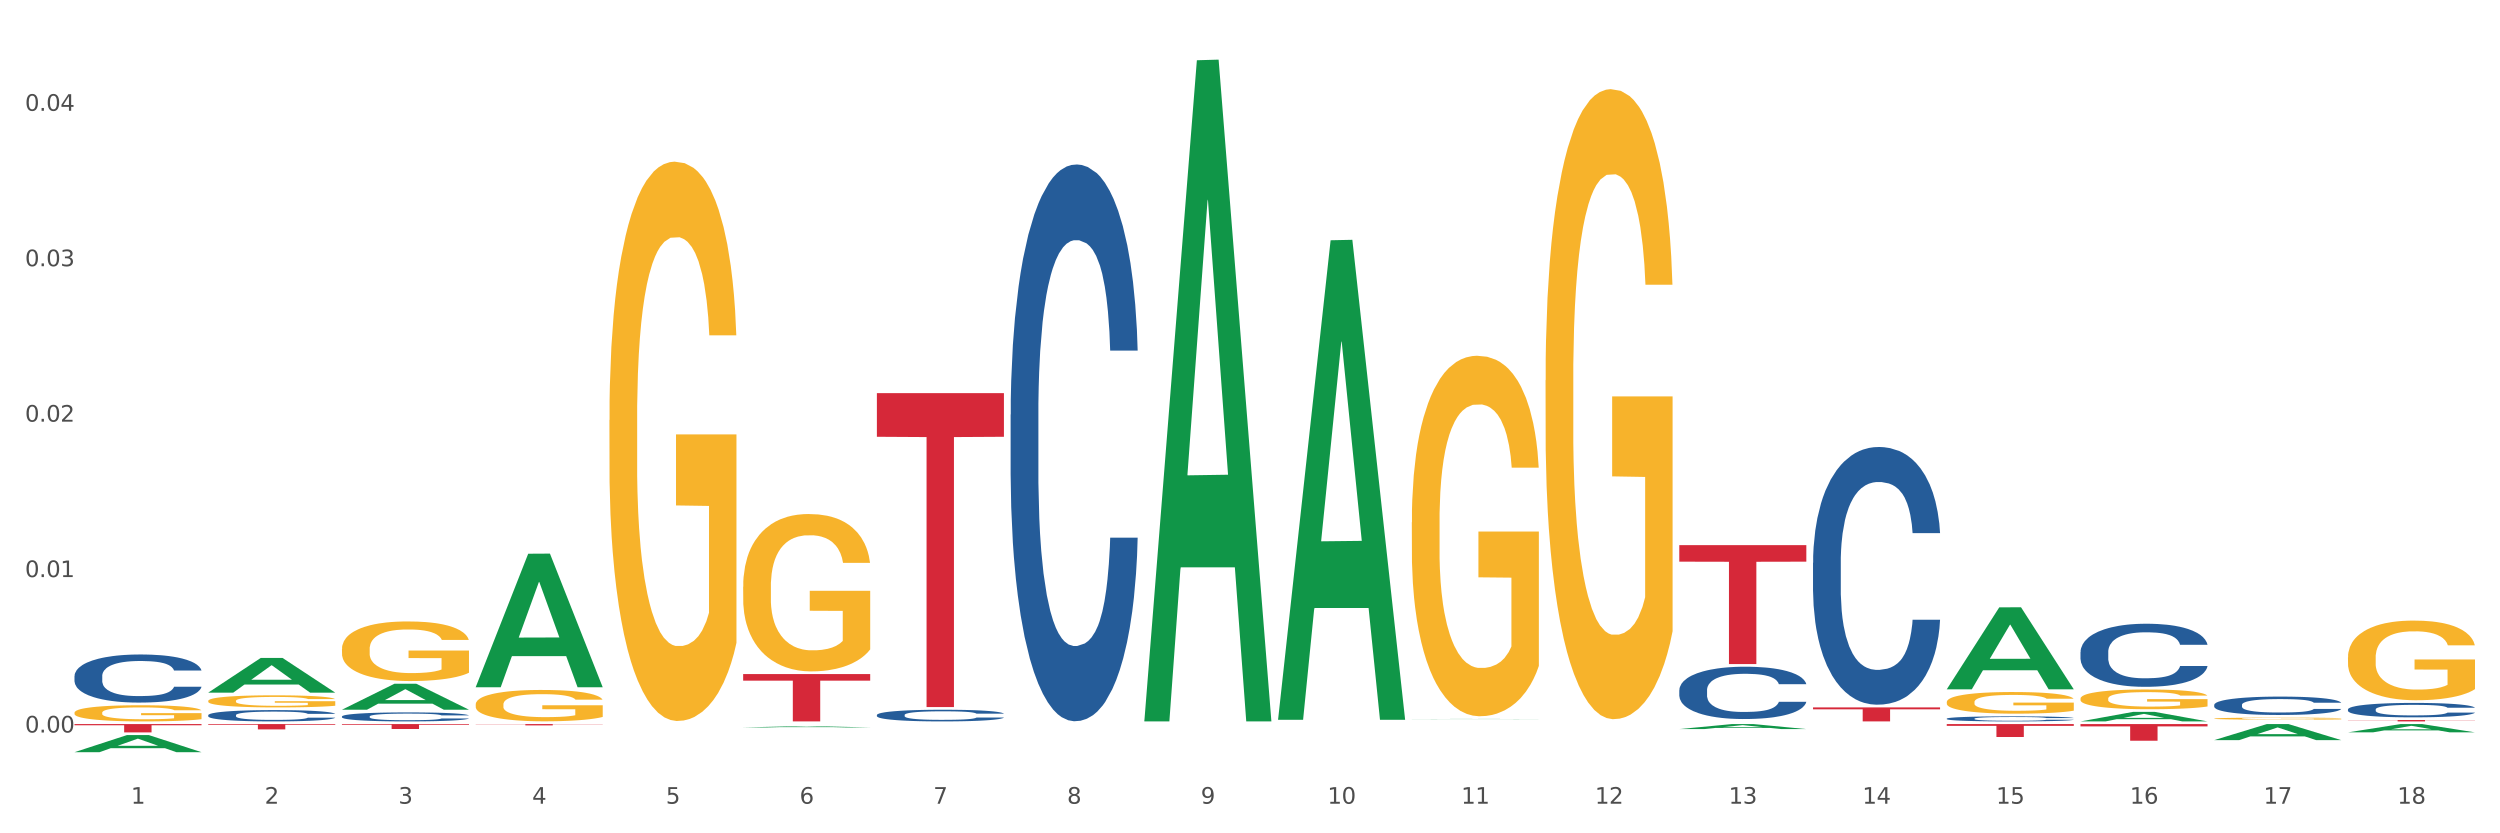 <?xml version="1.0" encoding="utf-8" standalone="no"?>
<!DOCTYPE svg PUBLIC "-//W3C//DTD SVG 1.1//EN"
  "http://www.w3.org/Graphics/SVG/1.1/DTD/svg11.dtd">
<svg xmlns:xlink="http://www.w3.org/1999/xlink" width="1080pt" height="360pt" viewBox="0 0 1080 360" xmlns="http://www.w3.org/2000/svg" version="1.1">
 <rect x="0" y="0" width="1080" height="360" fill="#333333" stroke="none"/>
 <defs>
  <style type="text/css">*{stroke-linejoin: round; stroke-linecap: butt}</style>
 </defs>
 <g id="figure_1">
  <g id="patch_1">
   <path d="M 0 360 
L 1080 360 
L 1080 0 
L 0 0 
z
" style="fill: #ffffff; stroke: #ffffff; stroke-linejoin: miter"/>
  </g>
  <g id="axes_1">
   <g id="matplotlib.axis_1">
    <g id="xtick_1">
     <g id="text_1">
      <!-- 1 -->
      <g style="fill: #4d4d4d" transform="translate(56.563 347.204) scale(0.096 -0.096)">
       <defs>
        <path id="DejaVuSans-31" d="M 794 531 
L 1825 531 
L 1825 4091 
L 703 3866 
L 703 4441 
L 1819 4666 
L 2450 4666 
L 2450 531 
L 3481 531 
L 3481 0 
L 794 0 
L 794 531 
z
" transform="scale(0.016)"/>
       </defs>
       <use xlink:href="#DejaVuSans-31"/>
      </g>
     </g>
    </g>
    <g id="xtick_2">
     <g id="text_2">
      <!-- 2 -->
      <g style="fill: #4d4d4d" transform="translate(114.336 347.204) scale(0.096 -0.096)">
       <defs>
        <path id="DejaVuSans-32" d="M 1228 531 
L 3431 531 
L 3431 0 
L 469 0 
L 469 531 
Q 828 903 1448 1529 
Q 2069 2156 2228 2338 
Q 2531 2678 2651 2914 
Q 2772 3150 2772 3378 
Q 2772 3750 2511 3984 
Q 2250 4219 1831 4219 
Q 1534 4219 1204 4116 
Q 875 4013 500 3803 
L 500 4441 
Q 881 4594 1212 4672 
Q 1544 4750 1819 4750 
Q 2544 4750 2975 4387 
Q 3406 4025 3406 3419 
Q 3406 3131 3298 2873 
Q 3191 2616 2906 2266 
Q 2828 2175 2409 1742 
Q 1991 1309 1228 531 
z
" transform="scale(0.016)"/>
       </defs>
       <use xlink:href="#DejaVuSans-32"/>
      </g>
     </g>
    </g>
    <g id="xtick_3">
     <g id="text_3">
      <!-- 3 -->
      <g style="fill: #4d4d4d" transform="translate(172.109 347.204) scale(0.096 -0.096)">
       <defs>
        <path id="DejaVuSans-33" d="M 2597 2516 
Q 3050 2419 3304 2112 
Q 3559 1806 3559 1356 
Q 3559 666 3084 287 
Q 2609 -91 1734 -91 
Q 1441 -91 1130 -33 
Q 819 25 488 141 
L 488 750 
Q 750 597 1062 519 
Q 1375 441 1716 441 
Q 2309 441 2620 675 
Q 2931 909 2931 1356 
Q 2931 1769 2642 2001 
Q 2353 2234 1838 2234 
L 1294 2234 
L 1294 2753 
L 1863 2753 
Q 2328 2753 2575 2939 
Q 2822 3125 2822 3475 
Q 2822 3834 2567 4026 
Q 2313 4219 1838 4219 
Q 1578 4219 1281 4162 
Q 984 4106 628 3988 
L 628 4550 
Q 988 4650 1302 4700 
Q 1616 4750 1894 4750 
Q 2613 4750 3031 4423 
Q 3450 4097 3450 3541 
Q 3450 3153 3228 2886 
Q 3006 2619 2597 2516 
z
" transform="scale(0.016)"/>
       </defs>
       <use xlink:href="#DejaVuSans-33"/>
      </g>
     </g>
    </g>
    <g id="xtick_4">
     <g id="text_4">
      <!-- 4 -->
      <g style="fill: #4d4d4d" transform="translate(229.882 347.204) scale(0.096 -0.096)">
       <defs>
        <path id="DejaVuSans-34" d="M 2419 4116 
L 825 1625 
L 2419 1625 
L 2419 4116 
z
M 2253 4666 
L 3047 4666 
L 3047 1625 
L 3713 1625 
L 3713 1100 
L 3047 1100 
L 3047 0 
L 2419 0 
L 2419 1100 
L 313 1100 
L 313 1709 
L 2253 4666 
z
" transform="scale(0.016)"/>
       </defs>
       <use xlink:href="#DejaVuSans-34"/>
      </g>
     </g>
    </g>
    <g id="xtick_5">
     <g id="text_5">
      <!-- 5 -->
      <g style="fill: #4d4d4d" transform="translate(287.655 347.204) scale(0.096 -0.096)">
       <defs>
        <path id="DejaVuSans-35" d="M 691 4666 
L 3169 4666 
L 3169 4134 
L 1269 4134 
L 1269 2991 
Q 1406 3038 1543 3061 
Q 1681 3084 1819 3084 
Q 2600 3084 3056 2656 
Q 3513 2228 3513 1497 
Q 3513 744 3044 326 
Q 2575 -91 1722 -91 
Q 1428 -91 1123 -41 
Q 819 9 494 109 
L 494 744 
Q 775 591 1075 516 
Q 1375 441 1709 441 
Q 2250 441 2565 725 
Q 2881 1009 2881 1497 
Q 2881 1984 2565 2268 
Q 2250 2553 1709 2553 
Q 1456 2553 1204 2497 
Q 953 2441 691 2322 
L 691 4666 
z
" transform="scale(0.016)"/>
       </defs>
       <use xlink:href="#DejaVuSans-35"/>
      </g>
     </g>
    </g>
    <g id="xtick_6">
     <g id="text_6">
      <!-- 6 -->
      <g style="fill: #4d4d4d" transform="translate(345.428 347.204) scale(0.096 -0.096)">
       <defs>
        <path id="DejaVuSans-36" d="M 2113 2584 
Q 1688 2584 1439 2293 
Q 1191 2003 1191 1497 
Q 1191 994 1439 701 
Q 1688 409 2113 409 
Q 2538 409 2786 701 
Q 3034 994 3034 1497 
Q 3034 2003 2786 2293 
Q 2538 2584 2113 2584 
z
M 3366 4563 
L 3366 3988 
Q 3128 4100 2886 4159 
Q 2644 4219 2406 4219 
Q 1781 4219 1451 3797 
Q 1122 3375 1075 2522 
Q 1259 2794 1537 2939 
Q 1816 3084 2150 3084 
Q 2853 3084 3261 2657 
Q 3669 2231 3669 1497 
Q 3669 778 3244 343 
Q 2819 -91 2113 -91 
Q 1303 -91 875 529 
Q 447 1150 447 2328 
Q 447 3434 972 4092 
Q 1497 4750 2381 4750 
Q 2619 4750 2861 4703 
Q 3103 4656 3366 4563 
z
" transform="scale(0.016)"/>
       </defs>
       <use xlink:href="#DejaVuSans-36"/>
      </g>
     </g>
    </g>
    <g id="xtick_7">
     <g id="text_7">
      <!-- 7 -->
      <g style="fill: #4d4d4d" transform="translate(403.201 347.204) scale(0.096 -0.096)">
       <defs>
        <path id="DejaVuSans-37" d="M 525 4666 
L 3525 4666 
L 3525 4397 
L 1831 0 
L 1172 0 
L 2766 4134 
L 525 4134 
L 525 4666 
z
" transform="scale(0.016)"/>
       </defs>
       <use xlink:href="#DejaVuSans-37"/>
      </g>
     </g>
    </g>
    <g id="xtick_8">
     <g id="text_8">
      <!-- 8 -->
      <g style="fill: #4d4d4d" transform="translate(460.974 347.204) scale(0.096 -0.096)">
       <defs>
        <path id="DejaVuSans-38" d="M 2034 2216 
Q 1584 2216 1326 1975 
Q 1069 1734 1069 1313 
Q 1069 891 1326 650 
Q 1584 409 2034 409 
Q 2484 409 2743 651 
Q 3003 894 3003 1313 
Q 3003 1734 2745 1975 
Q 2488 2216 2034 2216 
z
M 1403 2484 
Q 997 2584 770 2862 
Q 544 3141 544 3541 
Q 544 4100 942 4425 
Q 1341 4750 2034 4750 
Q 2731 4750 3128 4425 
Q 3525 4100 3525 3541 
Q 3525 3141 3298 2862 
Q 3072 2584 2669 2484 
Q 3125 2378 3379 2068 
Q 3634 1759 3634 1313 
Q 3634 634 3220 271 
Q 2806 -91 2034 -91 
Q 1263 -91 848 271 
Q 434 634 434 1313 
Q 434 1759 690 2068 
Q 947 2378 1403 2484 
z
M 1172 3481 
Q 1172 3119 1398 2916 
Q 1625 2713 2034 2713 
Q 2441 2713 2670 2916 
Q 2900 3119 2900 3481 
Q 2900 3844 2670 4047 
Q 2441 4250 2034 4250 
Q 1625 4250 1398 4047 
Q 1172 3844 1172 3481 
z
" transform="scale(0.016)"/>
       </defs>
       <use xlink:href="#DejaVuSans-38"/>
      </g>
     </g>
    </g>
    <g id="xtick_9">
     <g id="text_9">
      <!-- 9 -->
      <g style="fill: #4d4d4d" transform="translate(518.747 347.204) scale(0.096 -0.096)">
       <defs>
        <path id="DejaVuSans-39" d="M 703 97 
L 703 672 
Q 941 559 1184 500 
Q 1428 441 1663 441 
Q 2288 441 2617 861 
Q 2947 1281 2994 2138 
Q 2813 1869 2534 1725 
Q 2256 1581 1919 1581 
Q 1219 1581 811 2004 
Q 403 2428 403 3163 
Q 403 3881 828 4315 
Q 1253 4750 1959 4750 
Q 2769 4750 3195 4129 
Q 3622 3509 3622 2328 
Q 3622 1225 3098 567 
Q 2575 -91 1691 -91 
Q 1453 -91 1209 -44 
Q 966 3 703 97 
z
M 1959 2075 
Q 2384 2075 2632 2365 
Q 2881 2656 2881 3163 
Q 2881 3666 2632 3958 
Q 2384 4250 1959 4250 
Q 1534 4250 1286 3958 
Q 1038 3666 1038 3163 
Q 1038 2656 1286 2365 
Q 1534 2075 1959 2075 
z
" transform="scale(0.016)"/>
       </defs>
       <use xlink:href="#DejaVuSans-39"/>
      </g>
     </g>
    </g>
    <g id="xtick_10">
     <g id="text_10">
      <!-- 10 -->
      <g style="fill: #4d4d4d" transform="translate(573.466 347.204) scale(0.096 -0.096)">
       <defs>
        <path id="DejaVuSans-30" d="M 2034 4250 
Q 1547 4250 1301 3770 
Q 1056 3291 1056 2328 
Q 1056 1369 1301 889 
Q 1547 409 2034 409 
Q 2525 409 2770 889 
Q 3016 1369 3016 2328 
Q 3016 3291 2770 3770 
Q 2525 4250 2034 4250 
z
M 2034 4750 
Q 2819 4750 3233 4129 
Q 3647 3509 3647 2328 
Q 3647 1150 3233 529 
Q 2819 -91 2034 -91 
Q 1250 -91 836 529 
Q 422 1150 422 2328 
Q 422 3509 836 4129 
Q 1250 4750 2034 4750 
z
" transform="scale(0.016)"/>
       </defs>
       <use xlink:href="#DejaVuSans-31"/>
       <use xlink:href="#DejaVuSans-30" transform="translate(63.623 0)"/>
      </g>
     </g>
    </g>
    <g id="xtick_11">
     <g id="text_11">
      <!-- 11 -->
      <g style="fill: #4d4d4d" transform="translate(631.239 347.204) scale(0.096 -0.096)">
       <use xlink:href="#DejaVuSans-31"/>
       <use xlink:href="#DejaVuSans-31" transform="translate(63.623 0)"/>
      </g>
     </g>
    </g>
    <g id="xtick_12">
     <g id="text_12">
      <!-- 12 -->
      <g style="fill: #4d4d4d" transform="translate(689.012 347.204) scale(0.096 -0.096)">
       <use xlink:href="#DejaVuSans-31"/>
       <use xlink:href="#DejaVuSans-32" transform="translate(63.623 0)"/>
      </g>
     </g>
    </g>
    <g id="xtick_13">
     <g id="text_13">
      <!-- 13 -->
      <g style="fill: #4d4d4d" transform="translate(746.785 347.204) scale(0.096 -0.096)">
       <use xlink:href="#DejaVuSans-31"/>
       <use xlink:href="#DejaVuSans-33" transform="translate(63.623 0)"/>
      </g>
     </g>
    </g>
    <g id="xtick_14">
     <g id="text_14">
      <!-- 14 -->
      <g style="fill: #4d4d4d" transform="translate(804.558 347.204) scale(0.096 -0.096)">
       <use xlink:href="#DejaVuSans-31"/>
       <use xlink:href="#DejaVuSans-34" transform="translate(63.623 0)"/>
      </g>
     </g>
    </g>
    <g id="xtick_15">
     <g id="text_15">
      <!-- 15 -->
      <g style="fill: #4d4d4d" transform="translate(862.331 347.204) scale(0.096 -0.096)">
       <use xlink:href="#DejaVuSans-31"/>
       <use xlink:href="#DejaVuSans-35" transform="translate(63.623 0)"/>
      </g>
     </g>
    </g>
    <g id="xtick_16">
     <g id="text_16">
      <!-- 16 -->
      <g style="fill: #4d4d4d" transform="translate(920.104 347.204) scale(0.096 -0.096)">
       <use xlink:href="#DejaVuSans-31"/>
       <use xlink:href="#DejaVuSans-36" transform="translate(63.623 0)"/>
      </g>
     </g>
    </g>
    <g id="xtick_17">
     <g id="text_17">
      <!-- 17 -->
      <g style="fill: #4d4d4d" transform="translate(977.877 347.204) scale(0.096 -0.096)">
       <use xlink:href="#DejaVuSans-31"/>
       <use xlink:href="#DejaVuSans-37" transform="translate(63.623 0)"/>
      </g>
     </g>
    </g>
    <g id="xtick_18">
     <g id="text_18">
      <!-- 18 -->
      <g style="fill: #4d4d4d" transform="translate(1035.65 347.204) scale(0.096 -0.096)">
       <use xlink:href="#DejaVuSans-31"/>
       <use xlink:href="#DejaVuSans-38" transform="translate(63.623 0)"/>
      </g>
     </g>
    </g>
    <g id="xtick_19"/>
    <g id="xtick_20"/>
    <g id="xtick_21"/>
    <g id="xtick_22"/>
    <g id="xtick_23"/>
    <g id="xtick_24"/>
    <g id="xtick_25"/>
    <g id="xtick_26"/>
    <g id="xtick_27"/>
    <g id="xtick_28"/>
    <g id="xtick_29"/>
    <g id="xtick_30"/>
    <g id="xtick_31"/>
    <g id="xtick_32"/>
    <g id="xtick_33"/>
    <g id="xtick_34"/>
    <g id="xtick_35"/>
   </g>
   <g id="matplotlib.axis_2">
    <g id="ytick_1">
     <g id="text_19">
      <!-- 0.00 -->
      <g style="fill: #4d4d4d" transform="translate(10.8 316.449) scale(0.096 -0.096)">
       <defs>
        <path id="DejaVuSans-2e" d="M 684 794 
L 1344 794 
L 1344 0 
L 684 0 
L 684 794 
z
" transform="scale(0.016)"/>
       </defs>
       <use xlink:href="#DejaVuSans-30"/>
       <use xlink:href="#DejaVuSans-2e" transform="translate(63.623 0)"/>
       <use xlink:href="#DejaVuSans-30" transform="translate(95.41 0)"/>
       <use xlink:href="#DejaVuSans-30" transform="translate(159.033 0)"/>
      </g>
     </g>
    </g>
    <g id="ytick_2">
     <g id="text_20">
      <!-- 0.01 -->
      <g style="fill: #4d4d4d" transform="translate(10.8 249.303) scale(0.096 -0.096)">
       <use xlink:href="#DejaVuSans-30"/>
       <use xlink:href="#DejaVuSans-2e" transform="translate(63.623 0)"/>
       <use xlink:href="#DejaVuSans-30" transform="translate(95.41 0)"/>
       <use xlink:href="#DejaVuSans-31" transform="translate(159.033 0)"/>
      </g>
     </g>
    </g>
    <g id="ytick_3">
     <g id="text_21">
      <!-- 0.02 -->
      <g style="fill: #4d4d4d" transform="translate(10.8 182.156) scale(0.096 -0.096)">
       <use xlink:href="#DejaVuSans-30"/>
       <use xlink:href="#DejaVuSans-2e" transform="translate(63.623 0)"/>
       <use xlink:href="#DejaVuSans-30" transform="translate(95.41 0)"/>
       <use xlink:href="#DejaVuSans-32" transform="translate(159.033 0)"/>
      </g>
     </g>
    </g>
    <g id="ytick_4">
     <g id="text_22">
      <!-- 0.03 -->
      <g style="fill: #4d4d4d" transform="translate(10.8 115.01) scale(0.096 -0.096)">
       <use xlink:href="#DejaVuSans-30"/>
       <use xlink:href="#DejaVuSans-2e" transform="translate(63.623 0)"/>
       <use xlink:href="#DejaVuSans-30" transform="translate(95.41 0)"/>
       <use xlink:href="#DejaVuSans-33" transform="translate(159.033 0)"/>
      </g>
     </g>
    </g>
    <g id="ytick_5">
     <g id="text_23">
      <!-- 0.04 -->
      <g style="fill: #4d4d4d" transform="translate(10.8 47.863) scale(0.096 -0.096)">
       <use xlink:href="#DejaVuSans-30"/>
       <use xlink:href="#DejaVuSans-2e" transform="translate(63.623 0)"/>
       <use xlink:href="#DejaVuSans-30" transform="translate(95.41 0)"/>
       <use xlink:href="#DejaVuSans-34" transform="translate(159.033 0)"/>
      </g>
     </g>
    </g>
    <g id="ytick_6"/>
    <g id="ytick_7"/>
    <g id="ytick_8"/>
    <g id="ytick_9"/>
   </g>
   <g id="PolyCollection_1">
    <path d="M 32.175 324.936 
L 32.232 324.929 
L 54.864 317.546 
L 64.257 317.539 
L 87.059 324.95 
L 76.196 324.95 
L 71.273 323.224 
L 47.905 323.224 
L 47.735 323.252 
L 42.982 324.95 
L 32.175 324.95 
L 32.175 324.936 
L 50.847 322.194 
L 68.331 322.187 
L 59.674 319.119 
L 59.561 319.105 
L 59.447 319.126 
L 50.79 322.187 
L 50.847 322.194 
L 32.175 324.936 
z
" clip-path="url(#p15c13d784f)" style="fill: #109648"/>
    <path d="M 89.948 299.2 
L 90.005 299.186 
L 112.637 284.229 
L 122.03 284.215 
L 144.832 299.228 
L 133.969 299.228 
L 129.046 295.732 
L 105.678 295.732 
L 105.508 295.788 
L 100.755 299.228 
L 89.948 299.228 
L 89.948 299.2 
L 108.62 293.646 
L 126.104 293.632 
L 117.447 287.415 
L 117.334 287.387 
L 117.22 287.429 
L 108.563 293.632 
L 108.62 293.646 
L 89.948 299.2 
z
" clip-path="url(#p15c13d784f)" style="fill: #109648"/>
    <path d="M 147.721 306.585 
L 147.778 306.575 
L 170.41 295.375 
L 179.803 295.364 
L 202.605 306.606 
L 191.742 306.606 
L 186.819 303.988 
L 163.451 303.988 
L 163.281 304.031 
L 158.528 306.606 
L 147.721 306.606 
L 147.721 306.585 
L 166.393 302.426 
L 183.877 302.416 
L 175.22 297.76 
L 175.107 297.739 
L 174.993 297.771 
L 166.336 302.416 
L 166.393 302.426 
L 147.721 306.585 
z
" clip-path="url(#p15c13d784f)" style="fill: #109648"/>
    <path d="M 205.494 296.802 
L 205.551 296.748 
L 228.183 239.21 
L 237.576 239.156 
L 260.378 296.911 
L 249.515 296.911 
L 244.592 283.462 
L 221.224 283.462 
L 221.054 283.679 
L 216.301 296.911 
L 205.494 296.911 
L 205.494 296.802 
L 224.166 275.436 
L 241.65 275.381 
L 232.993 251.466 
L 232.88 251.357 
L 232.766 251.52 
L 224.109 275.381 
L 224.166 275.436 
L 205.494 296.802 
z
" clip-path="url(#p15c13d784f)" style="fill: #109648"/>
    <path d="M 321.04 314.25 
L 321.096 314.25 
L 343.729 313.722 
L 353.122 313.721 
L 375.924 314.251 
L 365.061 314.251 
L 360.138 314.128 
L 336.77 314.128 
L 336.6 314.13 
L 331.847 314.251 
L 321.04 314.251 
L 321.04 314.25 
L 339.712 314.054 
L 357.196 314.054 
L 348.539 313.834 
L 348.425 313.833 
L 348.312 313.835 
L 339.655 314.054 
L 339.712 314.054 
L 321.04 314.25 
z
" clip-path="url(#p15c13d784f)" style="fill: #109648"/>
    <path d="M 494.359 311.11 
L 494.415 310.842 
L 517.048 26.028 
L 526.441 25.759 
L 549.243 311.647 
L 538.379 311.647 
L 533.457 245.074 
L 510.089 245.074 
L 509.919 246.148 
L 505.166 311.647 
L 494.359 311.647 
L 494.359 311.11 
L 513.031 205.345 
L 530.515 205.077 
L 521.858 86.695 
L 521.744 86.158 
L 521.631 86.964 
L 512.974 205.077 
L 513.031 205.345 
L 494.359 311.11 
z
" clip-path="url(#p15c13d784f)" style="fill: #109648"/>
    <path d="M 552.132 310.558 
L 552.188 310.363 
L 574.821 103.791 
L 584.214 103.596 
L 607.016 310.947 
L 596.152 310.947 
L 591.23 262.663 
L 567.862 262.663 
L 567.692 263.441 
L 562.939 310.947 
L 552.132 310.947 
L 552.132 310.558 
L 570.804 233.848 
L 588.288 233.653 
L 579.631 147.792 
L 579.517 147.403 
L 579.404 147.987 
L 570.747 233.653 
L 570.804 233.848 
L 552.132 310.558 
z
" clip-path="url(#p15c13d784f)" style="fill: #109648"/>
    <path d="M 609.905 225.65 
L 609.97 225.508 
L 609.97 220.388 
L 610.099 215.979 
L 610.747 205.312 
L 611.719 196.493 
L 612.432 191.8 
L 613.145 187.96 
L 613.987 184.12 
L 615.024 180.137 
L 616.903 174.306 
L 618.069 171.319 
L 619.495 168.19 
L 622.087 163.639 
L 623.966 161.078 
L 625.91 158.945 
L 629.085 156.385 
L 631.159 155.247 
L 633.362 154.394 
L 636.019 153.825 
L 638.027 153.683 
L 642.434 154.109 
L 646.192 155.389 
L 648.006 156.385 
L 650.339 158.092 
L 651.57 159.229 
L 653.579 161.505 
L 655.653 164.492 
L 657.078 167.052 
L 659.216 171.888 
L 660.836 176.724 
L 662.327 182.697 
L 663.104 186.822 
L 663.688 190.662 
L 664.206 195.071 
L 664.724 202.04 
L 653.061 202.04 
L 652.607 197.062 
L 651.894 192.369 
L 650.857 187.818 
L 649.95 184.973 
L 648.395 181.417 
L 646.97 179.142 
L 645.479 177.435 
L 643.665 176.013 
L 642.239 175.301 
L 640.231 174.732 
L 636.278 174.875 
L 633.621 176.013 
L 631.807 177.435 
L 630.64 178.715 
L 629.604 180.137 
L 628.437 182.128 
L 627.076 185.115 
L 626.104 187.818 
L 625.132 191.231 
L 624.355 194.645 
L 623.642 198.627 
L 623.059 202.894 
L 622.605 207.303 
L 622.217 212.708 
L 621.893 221.668 
L 621.893 241.153 
L 622.022 245.563 
L 622.346 251.394 
L 622.735 255.803 
L 623.383 261.065 
L 623.966 264.621 
L 625.068 269.741 
L 626.299 274.008 
L 627.271 276.711 
L 628.243 278.986 
L 629.928 282.115 
L 631.807 284.676 
L 633.427 286.24 
L 635.63 287.662 
L 637.12 288.231 
L 638.416 288.516 
L 641.591 288.516 
L 643.859 288.089 
L 646.386 287.093 
L 648.33 285.813 
L 649.95 284.249 
L 651.765 281.689 
L 652.931 279.271 
L 652.931 249.545 
L 638.675 249.403 
L 638.675 229.633 
L 664.789 229.633 
L 664.789 287.662 
L 663.688 290.649 
L 662.456 293.352 
L 661.16 295.769 
L 659.216 298.756 
L 656.884 301.601 
L 654.81 303.592 
L 652.607 305.299 
L 650.015 306.863 
L 646.646 308.286 
L 644.572 308.854 
L 641.98 309.281 
L 638.935 309.423 
L 636.278 309.139 
L 633.686 308.428 
L 630.964 307.148 
L 628.308 305.299 
L 626.299 303.45 
L 624.29 301.174 
L 622.152 298.187 
L 620.467 295.343 
L 619.171 292.783 
L 617.745 289.511 
L 616.19 285.244 
L 615.024 281.404 
L 613.987 277.422 
L 612.886 272.302 
L 612.108 267.892 
L 611.33 262.346 
L 610.877 258.221 
L 610.358 251.821 
L 609.97 242.86 
L 609.905 225.65 
z
" clip-path="url(#p15c13d784f)" style="fill: #f7b32b"/>
    <path d="M 205.494 304.322 
L 205.559 304.309 
L 205.559 303.864 
L 205.688 303.48 
L 206.336 302.552 
L 207.308 301.784 
L 208.021 301.376 
L 208.734 301.042 
L 209.576 300.708 
L 210.613 300.361 
L 212.492 299.854 
L 213.659 299.594 
L 215.084 299.321 
L 217.676 298.925 
L 219.555 298.703 
L 221.499 298.517 
L 224.674 298.294 
L 226.748 298.195 
L 228.951 298.121 
L 231.608 298.071 
L 233.616 298.059 
L 238.023 298.096 
L 241.781 298.208 
L 243.595 298.294 
L 245.928 298.443 
L 247.159 298.542 
L 249.168 298.74 
L 251.242 299 
L 252.667 299.222 
L 254.806 299.643 
L 256.426 300.064 
L 257.916 300.584 
L 258.694 300.943 
L 259.277 301.277 
L 259.795 301.661 
L 260.313 302.267 
L 248.65 302.267 
L 248.196 301.834 
L 247.483 301.425 
L 246.447 301.029 
L 245.539 300.782 
L 243.984 300.472 
L 242.559 300.274 
L 241.068 300.126 
L 239.254 300.002 
L 237.828 299.94 
L 235.82 299.891 
L 231.867 299.903 
L 229.21 300.002 
L 227.396 300.126 
L 226.229 300.237 
L 225.193 300.361 
L 224.026 300.534 
L 222.666 300.794 
L 221.694 301.029 
L 220.722 301.326 
L 219.944 301.623 
L 219.231 301.97 
L 218.648 302.341 
L 218.194 302.725 
L 217.806 303.195 
L 217.482 303.975 
L 217.482 305.671 
L 217.611 306.054 
L 217.935 306.562 
L 218.324 306.945 
L 218.972 307.403 
L 219.555 307.713 
L 220.657 308.158 
L 221.888 308.53 
L 222.86 308.765 
L 223.832 308.963 
L 225.517 309.235 
L 227.396 309.458 
L 229.016 309.594 
L 231.219 309.718 
L 232.709 309.767 
L 234.005 309.792 
L 237.18 309.792 
L 239.448 309.755 
L 241.975 309.668 
L 243.919 309.557 
L 245.539 309.421 
L 247.354 309.198 
L 248.52 308.987 
L 248.52 306.401 
L 234.264 306.388 
L 234.264 304.668 
L 260.378 304.668 
L 260.378 309.718 
L 259.277 309.978 
L 258.046 310.213 
L 256.75 310.423 
L 254.806 310.683 
L 252.473 310.931 
L 250.399 311.104 
L 248.196 311.252 
L 245.604 311.388 
L 242.235 311.512 
L 240.161 311.562 
L 237.569 311.599 
L 234.524 311.611 
L 231.867 311.586 
L 229.275 311.525 
L 226.553 311.413 
L 223.897 311.252 
L 221.888 311.091 
L 219.879 310.893 
L 217.741 310.633 
L 216.056 310.386 
L 214.76 310.163 
L 213.335 309.879 
L 211.779 309.507 
L 210.613 309.173 
L 209.576 308.827 
L 208.475 308.381 
L 207.697 307.997 
L 206.92 307.515 
L 206.466 307.156 
L 205.948 306.599 
L 205.559 305.819 
L 205.494 304.322 
z
" clip-path="url(#p15c13d784f)" style="fill: #f7b32b"/>
    <path d="M 840.997 303.277 
L 841.062 303.268 
L 841.062 302.961 
L 841.191 302.696 
L 841.839 302.055 
L 842.811 301.525 
L 843.524 301.243 
L 844.237 301.012 
L 845.079 300.782 
L 846.116 300.542 
L 847.995 300.192 
L 849.161 300.012 
L 850.587 299.824 
L 853.179 299.551 
L 855.058 299.397 
L 857.002 299.269 
L 860.177 299.115 
L 862.251 299.047 
L 864.454 298.996 
L 867.111 298.961 
L 869.119 298.953 
L 873.526 298.979 
L 877.284 299.055 
L 879.098 299.115 
L 881.431 299.218 
L 882.662 299.286 
L 884.671 299.423 
L 886.744 299.602 
L 888.17 299.756 
L 890.308 300.047 
L 891.928 300.337 
L 893.419 300.696 
L 894.196 300.944 
L 894.779 301.175 
L 895.298 301.44 
L 895.816 301.858 
L 884.153 301.858 
L 883.699 301.559 
L 882.986 301.277 
L 881.949 301.004 
L 881.042 300.833 
L 879.487 300.619 
L 878.061 300.482 
L 876.571 300.38 
L 874.757 300.294 
L 873.331 300.252 
L 871.322 300.218 
L 867.37 300.226 
L 864.713 300.294 
L 862.899 300.38 
L 861.732 300.457 
L 860.695 300.542 
L 859.529 300.662 
L 858.168 300.841 
L 857.196 301.004 
L 856.224 301.209 
L 855.447 301.414 
L 854.734 301.653 
L 854.151 301.909 
L 853.697 302.174 
L 853.308 302.499 
L 852.984 303.037 
L 852.984 304.208 
L 853.114 304.473 
L 853.438 304.823 
L 853.827 305.088 
L 854.475 305.404 
L 855.058 305.618 
L 856.16 305.926 
L 857.391 306.182 
L 858.363 306.344 
L 859.335 306.481 
L 861.019 306.669 
L 862.899 306.823 
L 864.519 306.917 
L 866.722 307.002 
L 868.212 307.037 
L 869.508 307.054 
L 872.683 307.054 
L 874.951 307.028 
L 877.478 306.968 
L 879.422 306.891 
L 881.042 306.797 
L 882.857 306.643 
L 884.023 306.498 
L 884.023 304.712 
L 869.767 304.704 
L 869.767 303.516 
L 895.881 303.516 
L 895.881 307.002 
L 894.779 307.182 
L 893.548 307.344 
L 892.252 307.489 
L 890.308 307.669 
L 887.976 307.84 
L 885.902 307.959 
L 883.699 308.062 
L 881.107 308.156 
L 877.737 308.241 
L 875.664 308.276 
L 873.072 308.301 
L 870.026 308.31 
L 867.37 308.293 
L 864.778 308.25 
L 862.056 308.173 
L 859.4 308.062 
L 857.391 307.951 
L 855.382 307.814 
L 853.244 307.635 
L 851.559 307.464 
L 850.263 307.31 
L 848.837 307.113 
L 847.282 306.857 
L 846.116 306.626 
L 845.079 306.387 
L 843.977 306.079 
L 843.2 305.815 
L 842.422 305.481 
L 841.969 305.234 
L 841.45 304.849 
L 841.062 304.311 
L 840.997 303.277 
z
" clip-path="url(#p15c13d784f)" style="fill: #f7b32b"/>
    <path d="M 667.678 164.281 
L 667.743 164.033 
L 667.743 155.084 
L 667.872 147.378 
L 668.52 128.735 
L 669.492 113.323 
L 670.205 105.12 
L 670.918 98.409 
L 671.76 91.697 
L 672.797 84.737 
L 674.676 74.546 
L 675.842 69.325 
L 677.268 63.857 
L 679.86 55.902 
L 681.739 51.428 
L 683.683 47.699 
L 686.858 43.225 
L 688.932 41.236 
L 691.135 39.745 
L 693.792 38.751 
L 695.8 38.502 
L 700.207 39.248 
L 703.965 41.485 
L 705.779 43.225 
L 708.112 46.208 
L 709.343 48.197 
L 711.352 52.174 
L 713.426 57.394 
L 714.851 61.868 
L 716.989 70.32 
L 718.609 78.771 
L 720.1 89.212 
L 720.877 96.42 
L 721.461 103.132 
L 721.979 110.838 
L 722.497 123.018 
L 710.834 123.018 
L 710.38 114.318 
L 709.667 106.115 
L 708.63 98.16 
L 707.723 93.189 
L 706.168 86.974 
L 704.743 82.997 
L 703.252 80.014 
L 701.438 77.528 
L 700.012 76.286 
L 698.003 75.291 
L 694.051 75.54 
L 691.394 77.528 
L 689.58 80.014 
L 688.413 82.251 
L 687.377 84.737 
L 686.21 88.217 
L 684.849 93.437 
L 683.877 98.16 
L 682.905 104.126 
L 682.128 110.092 
L 681.415 117.052 
L 680.832 124.509 
L 680.378 132.215 
L 679.99 141.661 
L 679.666 157.321 
L 679.666 191.376 
L 679.795 199.082 
L 680.119 209.273 
L 680.508 216.979 
L 681.156 226.177 
L 681.739 232.391 
L 682.841 241.34 
L 684.072 248.797 
L 685.044 253.52 
L 686.016 257.497 
L 687.701 262.966 
L 689.58 267.44 
L 691.2 270.174 
L 693.403 272.66 
L 694.893 273.654 
L 696.189 274.152 
L 699.364 274.152 
L 701.632 273.406 
L 704.159 271.666 
L 706.103 269.429 
L 707.723 266.694 
L 709.538 262.22 
L 710.704 257.994 
L 710.704 206.042 
L 696.448 205.793 
L 696.448 171.241 
L 722.562 171.241 
L 722.562 272.66 
L 721.461 277.88 
L 720.229 282.603 
L 718.933 286.829 
L 716.989 292.049 
L 714.657 297.021 
L 712.583 300.501 
L 710.38 303.484 
L 707.788 306.218 
L 704.419 308.704 
L 702.345 309.698 
L 699.753 310.444 
L 696.708 310.692 
L 694.051 310.195 
L 691.459 308.952 
L 688.737 306.715 
L 686.081 303.484 
L 684.072 300.252 
L 682.063 296.275 
L 679.925 291.055 
L 678.24 286.083 
L 676.944 281.609 
L 675.518 275.892 
L 673.963 268.434 
L 672.797 261.723 
L 671.76 254.763 
L 670.659 245.814 
L 669.881 238.108 
L 669.103 228.414 
L 668.65 221.205 
L 668.131 210.019 
L 667.743 194.359 
L 667.678 164.281 
z
" clip-path="url(#p15c13d784f)" style="fill: #f7b32b"/>
    <path d="M 263.267 181.493 
L 263.332 181.272 
L 263.332 173.328 
L 263.461 166.487 
L 264.109 149.936 
L 265.081 136.254 
L 265.794 128.971 
L 266.507 123.013 
L 267.349 117.054 
L 268.386 110.875 
L 270.265 101.828 
L 271.432 97.193 
L 272.857 92.338 
L 275.449 85.277 
L 277.328 81.304 
L 279.272 77.994 
L 282.447 74.022 
L 284.521 72.257 
L 286.724 70.932 
L 289.381 70.05 
L 291.389 69.829 
L 295.796 70.491 
L 299.554 72.477 
L 301.368 74.022 
L 303.701 76.67 
L 304.932 78.436 
L 306.941 81.966 
L 309.015 86.601 
L 310.44 90.573 
L 312.579 98.076 
L 314.199 105.579 
L 315.689 114.848 
L 316.466 121.247 
L 317.05 127.206 
L 317.568 134.047 
L 318.086 144.86 
L 306.423 144.86 
L 305.969 137.136 
L 305.256 129.854 
L 304.22 122.792 
L 303.312 118.378 
L 301.757 112.862 
L 300.332 109.331 
L 298.841 106.683 
L 297.027 104.476 
L 295.601 103.372 
L 293.593 102.49 
L 289.64 102.71 
L 286.983 104.476 
L 285.169 106.683 
L 284.002 108.669 
L 282.966 110.875 
L 281.799 113.965 
L 280.439 118.599 
L 279.467 122.792 
L 278.495 128.088 
L 277.717 133.385 
L 277.004 139.564 
L 276.421 146.184 
L 275.967 153.025 
L 275.579 161.411 
L 275.255 175.314 
L 275.255 205.547 
L 275.384 212.388 
L 275.708 221.436 
L 276.097 228.277 
L 276.745 236.442 
L 277.328 241.959 
L 278.43 249.903 
L 279.661 256.524 
L 280.633 260.717 
L 281.605 264.247 
L 283.29 269.102 
L 285.169 273.075 
L 286.789 275.502 
L 288.992 277.709 
L 290.482 278.592 
L 291.778 279.033 
L 294.953 279.033 
L 297.221 278.371 
L 299.748 276.826 
L 301.692 274.84 
L 303.312 272.413 
L 305.127 268.44 
L 306.293 264.689 
L 306.293 218.567 
L 292.037 218.346 
L 292.037 187.672 
L 318.151 187.672 
L 318.151 277.709 
L 317.05 282.343 
L 315.819 286.536 
L 314.523 290.288 
L 312.579 294.922 
L 310.246 299.335 
L 308.172 302.425 
L 305.969 305.073 
L 303.377 307.501 
L 300.008 309.707 
L 297.934 310.59 
L 295.342 311.252 
L 292.297 311.473 
L 289.64 311.031 
L 287.048 309.928 
L 284.326 307.942 
L 281.67 305.073 
L 279.661 302.204 
L 277.652 298.673 
L 275.514 294.039 
L 273.829 289.625 
L 272.533 285.653 
L 271.108 280.578 
L 269.552 273.957 
L 268.386 267.999 
L 267.349 261.82 
L 266.248 253.875 
L 265.47 247.034 
L 264.692 238.428 
L 264.239 232.028 
L 263.721 222.098 
L 263.332 208.195 
L 263.267 181.493 
z
" clip-path="url(#p15c13d784f)" style="fill: #f7b32b"/>
    <path d="M 147.721 280.364 
L 147.786 280.341 
L 147.786 279.494 
L 147.915 278.765 
L 148.563 277.001 
L 149.535 275.543 
L 150.248 274.767 
L 150.961 274.132 
L 151.803 273.497 
L 152.84 272.839 
L 154.719 271.874 
L 155.886 271.38 
L 157.311 270.863 
L 159.903 270.111 
L 161.782 269.687 
L 163.726 269.334 
L 166.901 268.911 
L 168.975 268.723 
L 171.178 268.582 
L 173.835 268.488 
L 175.844 268.464 
L 180.25 268.535 
L 184.008 268.747 
L 185.822 268.911 
L 188.155 269.193 
L 189.386 269.381 
L 191.395 269.758 
L 193.469 270.252 
L 194.894 270.675 
L 197.033 271.475 
L 198.653 272.274 
L 200.143 273.262 
L 200.921 273.944 
L 201.504 274.579 
L 202.022 275.308 
L 202.54 276.46 
L 190.877 276.46 
L 190.423 275.637 
L 189.71 274.861 
L 188.674 274.109 
L 187.766 273.638 
L 186.211 273.05 
L 184.786 272.674 
L 183.295 272.392 
L 181.481 272.157 
L 180.055 272.039 
L 178.047 271.945 
L 174.094 271.968 
L 171.437 272.157 
L 169.623 272.392 
L 168.456 272.603 
L 167.42 272.839 
L 166.253 273.168 
L 164.893 273.662 
L 163.921 274.109 
L 162.949 274.673 
L 162.171 275.237 
L 161.458 275.896 
L 160.875 276.601 
L 160.421 277.33 
L 160.033 278.224 
L 159.709 279.706 
L 159.709 282.928 
L 159.838 283.657 
L 160.162 284.621 
L 160.551 285.35 
L 161.199 286.22 
L 161.782 286.808 
L 162.884 287.655 
L 164.115 288.36 
L 165.087 288.807 
L 166.059 289.183 
L 167.744 289.701 
L 169.623 290.124 
L 171.243 290.383 
L 173.446 290.618 
L 174.936 290.712 
L 176.232 290.759 
L 179.407 290.759 
L 181.675 290.688 
L 184.203 290.524 
L 186.146 290.312 
L 187.766 290.053 
L 189.581 289.63 
L 190.747 289.23 
L 190.747 284.315 
L 176.491 284.292 
L 176.491 281.023 
L 202.605 281.023 
L 202.605 290.618 
L 201.504 291.112 
L 200.273 291.559 
L 198.977 291.958 
L 197.033 292.452 
L 194.7 292.923 
L 192.626 293.252 
L 190.423 293.534 
L 187.831 293.793 
L 184.462 294.028 
L 182.388 294.122 
L 179.796 294.193 
L 176.751 294.216 
L 174.094 294.169 
L 171.502 294.051 
L 168.78 293.84 
L 166.124 293.534 
L 164.115 293.228 
L 162.106 292.852 
L 159.968 292.358 
L 158.283 291.888 
L 156.987 291.465 
L 155.562 290.924 
L 154.006 290.218 
L 152.84 289.583 
L 151.803 288.925 
L 150.702 288.078 
L 149.924 287.349 
L 149.147 286.432 
L 148.693 285.75 
L 148.175 284.691 
L 147.786 283.21 
L 147.721 280.364 
z
" clip-path="url(#p15c13d784f)" style="fill: #f7b32b"/>
    <path d="M 89.948 302.794 
L 90.013 302.789 
L 90.013 302.617 
L 90.142 302.469 
L 90.79 302.11 
L 91.762 301.814 
L 92.475 301.657 
L 93.188 301.528 
L 94.03 301.399 
L 95.067 301.265 
L 96.946 301.069 
L 98.113 300.968 
L 99.538 300.863 
L 102.13 300.71 
L 104.009 300.624 
L 105.953 300.553 
L 109.128 300.467 
L 111.202 300.429 
L 113.405 300.4 
L 116.062 300.381 
L 118.071 300.376 
L 122.477 300.39 
L 126.235 300.433 
L 128.049 300.467 
L 130.382 300.524 
L 131.613 300.562 
L 133.622 300.639 
L 135.696 300.739 
L 137.121 300.825 
L 139.26 300.988 
L 140.88 301.15 
L 142.37 301.351 
L 143.148 301.489 
L 143.731 301.618 
L 144.249 301.766 
L 144.768 302.001 
L 133.104 302.001 
L 132.65 301.833 
L 131.937 301.676 
L 130.901 301.523 
L 129.993 301.427 
L 128.438 301.308 
L 127.013 301.231 
L 125.522 301.174 
L 123.708 301.126 
L 122.282 301.102 
L 120.274 301.083 
L 116.321 301.088 
L 113.664 301.126 
L 111.85 301.174 
L 110.684 301.217 
L 109.647 301.265 
L 108.48 301.332 
L 107.12 301.432 
L 106.148 301.523 
L 105.176 301.637 
L 104.398 301.752 
L 103.685 301.886 
L 103.102 302.029 
L 102.648 302.177 
L 102.26 302.359 
L 101.936 302.66 
L 101.936 303.315 
L 102.065 303.463 
L 102.389 303.659 
L 102.778 303.807 
L 103.426 303.983 
L 104.009 304.103 
L 105.111 304.275 
L 106.342 304.418 
L 107.314 304.509 
L 108.286 304.586 
L 109.971 304.691 
L 111.85 304.777 
L 113.47 304.829 
L 115.673 304.877 
L 117.163 304.896 
L 118.459 304.906 
L 121.634 304.906 
L 123.902 304.891 
L 126.43 304.858 
L 128.373 304.815 
L 129.993 304.762 
L 131.808 304.676 
L 132.974 304.595 
L 132.974 303.596 
L 118.719 303.592 
L 118.719 302.928 
L 144.832 302.928 
L 144.832 304.877 
L 143.731 304.977 
L 142.5 305.068 
L 141.204 305.149 
L 139.26 305.25 
L 136.927 305.345 
L 134.853 305.412 
L 132.65 305.469 
L 130.058 305.522 
L 126.689 305.57 
L 124.615 305.589 
L 122.023 305.603 
L 118.978 305.608 
L 116.321 305.598 
L 113.729 305.575 
L 111.007 305.532 
L 108.351 305.469 
L 106.342 305.407 
L 104.333 305.331 
L 102.195 305.231 
L 100.51 305.135 
L 99.214 305.049 
L 97.789 304.939 
L 96.233 304.796 
L 95.067 304.667 
L 94.03 304.533 
L 92.929 304.361 
L 92.151 304.213 
L 91.374 304.026 
L 90.92 303.888 
L 90.402 303.673 
L 90.013 303.372 
L 89.948 302.794 
z
" clip-path="url(#p15c13d784f)" style="fill: #f7b32b"/>
    <path d="M 32.175 307.895 
L 32.24 307.889 
L 32.24 307.659 
L 32.369 307.461 
L 33.017 306.983 
L 33.989 306.587 
L 34.702 306.377 
L 35.415 306.204 
L 36.257 306.032 
L 37.294 305.853 
L 39.173 305.592 
L 40.34 305.458 
L 41.765 305.317 
L 44.357 305.113 
L 46.236 304.998 
L 48.18 304.903 
L 51.355 304.788 
L 53.429 304.737 
L 55.632 304.698 
L 58.289 304.673 
L 60.298 304.666 
L 64.704 304.686 
L 68.462 304.743 
L 70.277 304.788 
L 72.609 304.864 
L 73.84 304.915 
L 75.849 305.017 
L 77.923 305.151 
L 79.348 305.266 
L 81.487 305.483 
L 83.107 305.7 
L 84.597 305.968 
L 85.375 306.153 
L 85.958 306.326 
L 86.476 306.523 
L 86.995 306.836 
L 75.331 306.836 
L 74.877 306.613 
L 74.164 306.402 
L 73.128 306.198 
L 72.22 306.07 
L 70.665 305.911 
L 69.24 305.809 
L 67.749 305.732 
L 65.935 305.668 
L 64.509 305.636 
L 62.501 305.611 
L 58.548 305.617 
L 55.891 305.668 
L 54.077 305.732 
L 52.911 305.79 
L 51.874 305.853 
L 50.707 305.943 
L 49.347 306.077 
L 48.375 306.198 
L 47.403 306.351 
L 46.625 306.504 
L 45.912 306.683 
L 45.329 306.874 
L 44.876 307.072 
L 44.487 307.315 
L 44.163 307.717 
L 44.163 308.591 
L 44.292 308.789 
L 44.616 309.05 
L 45.005 309.248 
L 45.653 309.484 
L 46.236 309.644 
L 47.338 309.874 
L 48.569 310.065 
L 49.541 310.186 
L 50.513 310.288 
L 52.198 310.429 
L 54.077 310.544 
L 55.697 310.614 
L 57.9 310.678 
L 59.39 310.703 
L 60.686 310.716 
L 63.861 310.716 
L 66.129 310.697 
L 68.657 310.652 
L 70.601 310.595 
L 72.22 310.525 
L 74.035 310.41 
L 75.201 310.301 
L 75.201 308.967 
L 60.946 308.961 
L 60.946 308.074 
L 87.059 308.074 
L 87.059 310.678 
L 85.958 310.812 
L 84.727 310.933 
L 83.431 311.041 
L 81.487 311.175 
L 79.154 311.303 
L 77.08 311.392 
L 74.877 311.469 
L 72.285 311.539 
L 68.916 311.603 
L 66.842 311.628 
L 64.25 311.648 
L 61.205 311.654 
L 58.548 311.641 
L 55.956 311.609 
L 53.235 311.552 
L 50.578 311.469 
L 48.569 311.386 
L 46.56 311.284 
L 44.422 311.15 
L 42.737 311.022 
L 41.441 310.907 
L 40.016 310.761 
L 38.46 310.569 
L 37.294 310.397 
L 36.257 310.218 
L 35.156 309.988 
L 34.378 309.791 
L 33.601 309.542 
L 33.147 309.357 
L 32.629 309.07 
L 32.24 308.668 
L 32.175 307.895 
z
" clip-path="url(#p15c13d784f)" style="fill: #f7b32b"/>
    <path d="M 321.04 253.476 
L 321.105 253.414 
L 321.105 251.179 
L 321.234 249.254 
L 321.882 244.597 
L 322.854 240.747 
L 323.567 238.698 
L 324.28 237.021 
L 325.122 235.345 
L 326.159 233.606 
L 328.038 231.06 
L 329.205 229.757 
L 330.63 228.391 
L 333.222 226.404 
L 335.101 225.286 
L 337.045 224.354 
L 340.22 223.237 
L 342.294 222.74 
L 344.497 222.367 
L 347.154 222.119 
L 349.162 222.057 
L 353.569 222.243 
L 357.327 222.802 
L 359.141 223.237 
L 361.474 223.982 
L 362.705 224.479 
L 364.714 225.472 
L 366.788 226.776 
L 368.213 227.894 
L 370.352 230.005 
L 371.972 232.116 
L 373.462 234.724 
L 374.239 236.525 
L 374.823 238.201 
L 375.341 240.126 
L 375.859 243.169 
L 364.196 243.169 
L 363.742 240.995 
L 363.029 238.946 
L 361.993 236.959 
L 361.085 235.717 
L 359.53 234.165 
L 358.105 233.172 
L 356.614 232.427 
L 354.8 231.806 
L 353.374 231.495 
L 351.366 231.247 
L 347.413 231.309 
L 344.756 231.806 
L 342.942 232.427 
L 341.775 232.985 
L 340.739 233.606 
L 339.572 234.476 
L 338.212 235.78 
L 337.24 236.959 
L 336.268 238.45 
L 335.49 239.94 
L 334.777 241.678 
L 334.194 243.541 
L 333.74 245.466 
L 333.352 247.826 
L 333.028 251.737 
L 333.028 260.244 
L 333.157 262.169 
L 333.481 264.715 
L 333.87 266.64 
L 334.518 268.937 
L 335.101 270.49 
L 336.203 272.725 
L 337.434 274.588 
L 338.406 275.767 
L 339.378 276.761 
L 341.063 278.127 
L 342.942 279.245 
L 344.562 279.928 
L 346.765 280.549 
L 348.255 280.797 
L 349.551 280.921 
L 352.726 280.921 
L 354.994 280.735 
L 357.521 280.3 
L 359.465 279.741 
L 361.085 279.058 
L 362.9 277.941 
L 364.066 276.885 
L 364.066 263.908 
L 349.81 263.846 
L 349.81 255.215 
L 375.924 255.215 
L 375.924 280.549 
L 374.823 281.853 
L 373.591 283.032 
L 372.296 284.088 
L 370.352 285.392 
L 368.019 286.634 
L 365.945 287.503 
L 363.742 288.248 
L 361.15 288.931 
L 357.781 289.552 
L 355.707 289.8 
L 353.115 289.987 
L 350.07 290.049 
L 347.413 289.925 
L 344.821 289.614 
L 342.099 289.055 
L 339.443 288.248 
L 337.434 287.441 
L 335.425 286.447 
L 333.287 285.143 
L 331.602 283.902 
L 330.306 282.784 
L 328.881 281.356 
L 327.325 279.493 
L 326.159 277.816 
L 325.122 276.078 
L 324.021 273.843 
L 323.243 271.918 
L 322.465 269.496 
L 322.012 267.695 
L 321.493 264.901 
L 321.105 260.989 
L 321.04 253.476 
z
" clip-path="url(#p15c13d784f)" style="fill: #f7b32b"/>
    <path d="M 956.543 310.428 
L 956.607 310.427 
L 956.607 310.398 
L 956.737 310.373 
L 957.385 310.312 
L 958.357 310.262 
L 959.07 310.235 
L 959.783 310.213 
L 960.625 310.191 
L 961.662 310.169 
L 963.541 310.135 
L 964.707 310.118 
L 966.133 310.101 
L 968.725 310.075 
L 970.604 310.06 
L 972.548 310.048 
L 975.723 310.033 
L 977.797 310.027 
L 980 310.022 
L 982.656 310.019 
L 984.665 310.018 
L 989.072 310.02 
L 992.83 310.028 
L 994.644 310.033 
L 996.977 310.043 
L 998.208 310.049 
L 1000.217 310.062 
L 1002.29 310.079 
L 1003.716 310.094 
L 1005.854 310.122 
L 1007.474 310.149 
L 1008.965 310.183 
L 1009.742 310.207 
L 1010.325 310.229 
L 1010.844 310.254 
L 1011.362 310.294 
L 999.698 310.294 
L 999.245 310.265 
L 998.532 310.238 
L 997.495 310.212 
L 996.588 310.196 
L 995.033 310.176 
L 993.607 310.163 
L 992.117 310.153 
L 990.303 310.145 
L 988.877 310.141 
L 986.868 310.138 
L 982.916 310.139 
L 980.259 310.145 
L 978.445 310.153 
L 977.278 310.161 
L 976.241 310.169 
L 975.075 310.18 
L 973.714 310.197 
L 972.742 310.212 
L 971.77 310.232 
L 970.993 310.251 
L 970.28 310.274 
L 969.697 310.298 
L 969.243 310.324 
L 968.854 310.354 
L 968.53 310.406 
L 968.53 310.517 
L 968.66 310.542 
L 968.984 310.575 
L 969.373 310.6 
L 970.021 310.63 
L 970.604 310.65 
L 971.706 310.68 
L 972.937 310.704 
L 973.909 310.719 
L 974.881 310.732 
L 976.565 310.75 
L 978.445 310.765 
L 980.065 310.774 
L 982.268 310.782 
L 983.758 310.785 
L 985.054 310.787 
L 988.229 310.787 
L 990.497 310.784 
L 993.024 310.779 
L 994.968 310.771 
L 996.588 310.762 
L 998.403 310.748 
L 999.569 310.734 
L 999.569 310.564 
L 985.313 310.564 
L 985.313 310.451 
L 1011.427 310.451 
L 1011.427 310.782 
L 1010.325 310.799 
L 1009.094 310.814 
L 1007.798 310.828 
L 1005.854 310.845 
L 1003.522 310.861 
L 1001.448 310.873 
L 999.245 310.882 
L 996.653 310.891 
L 993.283 310.899 
L 991.21 310.903 
L 988.618 310.905 
L 985.572 310.906 
L 982.916 310.904 
L 980.324 310.9 
L 977.602 310.893 
L 974.945 310.882 
L 972.937 310.872 
L 970.928 310.859 
L 968.79 310.842 
L 967.105 310.826 
L 965.809 310.811 
L 964.383 310.792 
L 962.828 310.768 
L 961.662 310.746 
L 960.625 310.723 
L 959.523 310.694 
L 958.746 310.669 
L 957.968 310.637 
L 957.515 310.614 
L 956.996 310.577 
L 956.607 310.526 
L 956.543 310.428 
z
" clip-path="url(#p15c13d784f)" style="fill: #f7b32b"/>
    <path d="M 1014.316 283.996 
L 1014.38 283.964 
L 1014.38 282.833 
L 1014.51 281.858 
L 1015.158 279.501 
L 1016.13 277.552 
L 1016.843 276.515 
L 1017.556 275.666 
L 1018.398 274.818 
L 1019.435 273.937 
L 1021.314 272.649 
L 1022.48 271.989 
L 1023.906 271.297 
L 1026.498 270.291 
L 1028.377 269.726 
L 1030.321 269.254 
L 1033.496 268.688 
L 1035.57 268.437 
L 1037.773 268.248 
L 1040.429 268.123 
L 1042.438 268.091 
L 1046.845 268.185 
L 1050.603 268.468 
L 1052.417 268.688 
L 1054.75 269.066 
L 1055.981 269.317 
L 1057.99 269.82 
L 1060.063 270.48 
L 1061.489 271.046 
L 1063.627 272.114 
L 1065.247 273.183 
L 1066.738 274.503 
L 1067.515 275.415 
L 1068.098 276.263 
L 1068.617 277.238 
L 1069.135 278.778 
L 1057.471 278.778 
L 1057.018 277.678 
L 1056.305 276.641 
L 1055.268 275.635 
L 1054.361 275.006 
L 1052.806 274.22 
L 1051.38 273.717 
L 1049.89 273.34 
L 1048.076 273.026 
L 1046.65 272.869 
L 1044.641 272.743 
L 1040.689 272.774 
L 1038.032 273.026 
L 1036.218 273.34 
L 1035.051 273.623 
L 1034.014 273.937 
L 1032.848 274.378 
L 1031.487 275.038 
L 1030.515 275.635 
L 1029.543 276.389 
L 1028.766 277.144 
L 1028.053 278.024 
L 1027.47 278.967 
L 1027.016 279.941 
L 1026.627 281.135 
L 1026.303 283.116 
L 1026.303 287.422 
L 1026.433 288.396 
L 1026.757 289.685 
L 1027.146 290.659 
L 1027.794 291.822 
L 1028.377 292.608 
L 1029.479 293.74 
L 1030.71 294.683 
L 1031.682 295.28 
L 1032.654 295.783 
L 1034.338 296.474 
L 1036.218 297.04 
L 1037.838 297.386 
L 1040.041 297.7 
L 1041.531 297.826 
L 1042.827 297.889 
L 1046.002 297.889 
L 1048.27 297.794 
L 1050.797 297.574 
L 1052.741 297.291 
L 1054.361 296.946 
L 1056.176 296.38 
L 1057.342 295.846 
L 1057.342 289.276 
L 1043.086 289.245 
L 1043.086 284.876 
L 1069.2 284.876 
L 1069.2 297.7 
L 1068.098 298.36 
L 1066.867 298.957 
L 1065.571 299.492 
L 1063.627 300.152 
L 1061.295 300.78 
L 1059.221 301.22 
L 1057.018 301.598 
L 1054.426 301.943 
L 1051.056 302.258 
L 1048.983 302.383 
L 1046.391 302.478 
L 1043.345 302.509 
L 1040.689 302.446 
L 1038.097 302.289 
L 1035.375 302.006 
L 1032.718 301.598 
L 1030.71 301.189 
L 1028.701 300.686 
L 1026.563 300.026 
L 1024.878 299.397 
L 1023.582 298.832 
L 1022.156 298.109 
L 1020.601 297.166 
L 1019.435 296.317 
L 1018.398 295.437 
L 1017.296 294.305 
L 1016.519 293.331 
L 1015.741 292.105 
L 1015.288 291.194 
L 1014.769 289.779 
L 1014.38 287.799 
L 1014.316 283.996 
z
" clip-path="url(#p15c13d784f)" style="fill: #f7b32b"/>
    <path d="M 898.77 301.798 
L 898.835 301.79 
L 898.835 301.51 
L 898.964 301.268 
L 899.612 300.684 
L 900.584 300.201 
L 901.297 299.944 
L 902.01 299.734 
L 902.852 299.524 
L 903.889 299.305 
L 905.768 298.986 
L 906.934 298.822 
L 908.36 298.651 
L 910.952 298.402 
L 912.831 298.262 
L 914.775 298.145 
L 917.95 298.005 
L 920.024 297.942 
L 922.227 297.896 
L 924.884 297.864 
L 926.892 297.857 
L 931.299 297.88 
L 935.057 297.95 
L 936.871 298.005 
L 939.204 298.098 
L 940.435 298.16 
L 942.444 298.285 
L 944.517 298.449 
L 945.943 298.589 
L 948.081 298.854 
L 949.701 299.119 
L 951.192 299.446 
L 951.969 299.672 
L 952.552 299.882 
L 953.071 300.123 
L 953.589 300.505 
L 941.926 300.505 
L 941.472 300.232 
L 940.759 299.975 
L 939.722 299.726 
L 938.815 299.57 
L 937.26 299.376 
L 935.834 299.251 
L 934.344 299.157 
L 932.53 299.08 
L 931.104 299.041 
L 929.095 299.009 
L 925.143 299.017 
L 922.486 299.08 
L 920.672 299.157 
L 919.505 299.228 
L 918.468 299.305 
L 917.302 299.415 
L 915.941 299.578 
L 914.969 299.726 
L 913.997 299.913 
L 913.22 300.1 
L 912.507 300.318 
L 911.924 300.552 
L 911.47 300.793 
L 911.081 301.089 
L 910.757 301.58 
L 910.757 302.647 
L 910.887 302.889 
L 911.211 303.208 
L 911.6 303.45 
L 912.248 303.738 
L 912.831 303.932 
L 913.933 304.213 
L 915.164 304.447 
L 916.136 304.595 
L 917.108 304.719 
L 918.792 304.891 
L 920.672 305.031 
L 922.292 305.116 
L 924.495 305.194 
L 925.985 305.226 
L 927.281 305.241 
L 930.456 305.241 
L 932.724 305.218 
L 935.251 305.163 
L 937.195 305.093 
L 938.815 305.007 
L 940.63 304.867 
L 941.796 304.735 
L 941.796 303.107 
L 927.54 303.099 
L 927.54 302.016 
L 953.654 302.016 
L 953.654 305.194 
L 952.552 305.358 
L 951.321 305.506 
L 950.025 305.638 
L 948.081 305.802 
L 945.749 305.958 
L 943.675 306.067 
L 941.472 306.16 
L 938.88 306.246 
L 935.51 306.324 
L 933.437 306.355 
L 930.845 306.378 
L 927.799 306.386 
L 925.143 306.371 
L 922.551 306.332 
L 919.829 306.262 
L 917.172 306.16 
L 915.164 306.059 
L 913.155 305.934 
L 911.017 305.771 
L 909.332 305.615 
L 908.036 305.475 
L 906.61 305.296 
L 905.055 305.062 
L 903.889 304.852 
L 902.852 304.634 
L 901.75 304.353 
L 900.973 304.112 
L 900.195 303.808 
L 899.742 303.582 
L 899.223 303.231 
L 898.835 302.741 
L 898.77 301.798 
z
" clip-path="url(#p15c13d784f)" style="fill: #f7b32b"/>
    <path d="M 321.04 291.197 
L 375.924 291.197 
L 375.924 294.04 
L 354.335 294.059 
L 354.335 311.654 
L 342.499 311.654 
L 342.499 294.059 
L 321.04 294.04 
L 321.04 291.216 
L 321.04 291.197 
z
" clip-path="url(#p15c13d784f)" style="fill: #d62839"/>
    <path d="M 609.905 310.651 
L 609.961 310.651 
L 632.594 310.572 
L 641.987 310.572 
L 664.789 310.652 
L 653.925 310.652 
L 649.003 310.633 
L 625.635 310.633 
L 625.465 310.633 
L 620.712 310.652 
L 609.905 310.652 
L 609.905 310.651 
L 628.577 310.622 
L 646.061 310.622 
L 637.404 310.589 
L 637.29 310.588 
L 637.177 310.589 
L 628.52 310.622 
L 628.577 310.622 
L 609.905 310.651 
z
" clip-path="url(#p15c13d784f)" style="fill: #109648"/>
    <path d="M 898.77 311.646 
L 898.826 311.642 
L 921.459 307.538 
L 930.852 307.534 
L 953.654 311.654 
L 942.79 311.654 
L 937.868 310.695 
L 914.499 310.695 
L 914.33 310.71 
L 909.577 311.654 
L 898.77 311.654 
L 898.77 311.646 
L 917.442 310.122 
L 934.925 310.118 
L 926.268 308.412 
L 926.155 308.405 
L 926.042 308.416 
L 917.385 310.118 
L 917.442 310.122 
L 898.77 311.646 
z
" clip-path="url(#p15c13d784f)" style="fill: #109648"/>
    <path d="M 840.997 297.738 
L 841.053 297.705 
L 863.686 262.37 
L 873.079 262.337 
L 895.881 297.805 
L 885.017 297.805 
L 880.095 289.546 
L 856.726 289.546 
L 856.557 289.679 
L 851.804 297.805 
L 840.997 297.805 
L 840.997 297.738 
L 859.669 284.617 
L 877.152 284.583 
L 868.495 269.897 
L 868.382 269.83 
L 868.269 269.93 
L 859.612 284.583 
L 859.669 284.617 
L 840.997 297.738 
z
" clip-path="url(#p15c13d784f)" style="fill: #109648"/>
    <path d="M 725.451 314.957 
L 725.507 314.955 
L 748.14 312.804 
L 757.533 312.802 
L 780.335 314.961 
L 769.471 314.961 
L 764.549 314.458 
L 741.181 314.458 
L 741.011 314.467 
L 736.258 314.961 
L 725.451 314.961 
L 725.451 314.957 
L 744.123 314.158 
L 761.607 314.156 
L 752.95 313.262 
L 752.836 313.258 
L 752.723 313.264 
L 744.066 314.156 
L 744.123 314.158 
L 725.451 314.957 
z
" clip-path="url(#p15c13d784f)" style="fill: #109648"/>
    <path d="M 89.948 308.957 
L 90.013 308.952 
L 90.013 308.827 
L 90.207 308.657 
L 90.921 308.344 
L 91.829 308.107 
L 93.386 307.83 
L 94.23 307.713 
L 95.333 307.584 
L 97.603 307.373 
L 100.198 307.195 
L 102.015 307.096 
L 103.377 307.034 
L 106.426 306.922 
L 108.178 306.872 
L 109.994 306.832 
L 111.551 306.805 
L 114.146 306.774 
L 116.222 306.761 
L 118.623 306.756 
L 120.634 306.761 
L 123.294 306.779 
L 127.186 306.832 
L 128.678 306.864 
L 130.69 306.917 
L 132.766 306.989 
L 134.452 307.06 
L 136.399 307.163 
L 138.41 307.297 
L 140.356 307.467 
L 141.718 307.624 
L 142.821 307.789 
L 143.794 307.991 
L 144.508 308.21 
L 144.832 308.393 
L 132.96 308.393 
L 132.636 308.228 
L 131.987 308.049 
L 131.338 307.928 
L 130.625 307.83 
L 129.522 307.718 
L 128.549 307.646 
L 126.927 307.561 
L 125.435 307.508 
L 124.202 307.476 
L 122.71 307.449 
L 119.531 307.423 
L 117.26 307.423 
L 115.833 307.432 
L 114.082 307.454 
L 112.589 307.485 
L 110.838 307.539 
L 109.475 307.597 
L 108.113 307.673 
L 107.335 307.727 
L 106.167 307.825 
L 105.388 307.906 
L 104.35 308.044 
L 103.766 308.143 
L 102.728 308.398 
L 102.274 308.586 
L 102.08 308.715 
L 101.95 308.858 
L 101.95 309.556 
L 102.339 309.869 
L 102.663 310.004 
L 103.183 310.156 
L 104.156 310.352 
L 105.583 310.545 
L 107.075 310.683 
L 108.308 310.768 
L 109.475 310.831 
L 110.643 310.88 
L 112.07 310.925 
L 113.238 310.952 
L 114.99 310.979 
L 117.066 310.992 
L 118.688 310.992 
L 121.996 310.97 
L 123.488 310.947 
L 124.916 310.916 
L 126.473 310.867 
L 127.705 310.813 
L 128.419 310.773 
L 129.587 310.688 
L 130.495 310.598 
L 131.273 310.496 
L 131.792 310.406 
L 132.376 310.272 
L 132.83 310.12 
L 132.96 310.039 
L 144.832 310.039 
L 144.573 310.2 
L 144.119 310.357 
L 143.21 310.567 
L 142.497 310.688 
L 141.394 310.835 
L 140.226 310.961 
L 138.604 311.099 
L 137.112 311.202 
L 135.555 311.292 
L 133.868 311.372 
L 130.819 311.484 
L 129.716 311.515 
L 127.381 311.569 
L 125.564 311.6 
L 122.905 311.632 
L 120.18 311.65 
L 117.325 311.654 
L 114.795 311.645 
L 112.006 311.618 
L 110.254 311.591 
L 108.308 311.551 
L 106.037 311.489 
L 103.896 311.412 
L 101.885 311.323 
L 100.004 311.22 
L 98.252 311.104 
L 95.981 310.912 
L 94.295 310.724 
L 93.062 310.549 
L 92.219 310.402 
L 91.375 310.214 
L 90.921 310.084 
L 90.207 309.771 
L 89.948 309.48 
L 89.948 308.957 
z
" clip-path="url(#p15c13d784f)" style="fill: #255c99"/>
    <path d="M 32.175 292.073 
L 32.24 292.054 
L 32.24 291.523 
L 32.434 290.802 
L 33.148 289.473 
L 34.056 288.467 
L 35.613 287.29 
L 36.457 286.797 
L 37.56 286.246 
L 39.83 285.354 
L 42.425 284.595 
L 44.242 284.177 
L 45.604 283.912 
L 48.653 283.437 
L 50.405 283.228 
L 52.221 283.058 
L 53.778 282.944 
L 56.373 282.811 
L 58.449 282.754 
L 60.85 282.735 
L 62.861 282.754 
L 65.521 282.83 
L 69.413 283.058 
L 70.905 283.19 
L 72.917 283.418 
L 74.993 283.722 
L 76.679 284.026 
L 78.626 284.462 
L 80.637 285.032 
L 82.583 285.753 
L 83.945 286.417 
L 85.048 287.119 
L 86.021 287.973 
L 86.735 288.904 
L 87.059 289.682 
L 75.187 289.682 
L 74.863 288.979 
L 74.214 288.22 
L 73.565 287.708 
L 72.852 287.29 
L 71.749 286.816 
L 70.776 286.512 
L 69.154 286.151 
L 67.662 285.924 
L 66.429 285.791 
L 64.937 285.677 
L 61.758 285.563 
L 59.487 285.563 
L 58.06 285.601 
L 56.309 285.696 
L 54.816 285.829 
L 53.065 286.056 
L 51.702 286.303 
L 50.34 286.626 
L 49.562 286.854 
L 48.394 287.271 
L 47.615 287.613 
L 46.577 288.201 
L 45.993 288.619 
L 44.955 289.701 
L 44.501 290.498 
L 44.307 291.048 
L 44.177 291.656 
L 44.177 294.617 
L 44.566 295.945 
L 44.891 296.515 
L 45.41 297.16 
L 46.383 297.995 
L 47.81 298.811 
L 49.302 299.4 
L 50.535 299.76 
L 51.702 300.026 
L 52.87 300.235 
L 54.297 300.425 
L 55.465 300.538 
L 57.217 300.652 
L 59.293 300.709 
L 60.915 300.709 
L 64.223 300.614 
L 65.715 300.519 
L 67.143 300.387 
L 68.7 300.178 
L 69.932 299.95 
L 70.646 299.779 
L 71.814 299.419 
L 72.722 299.039 
L 73.5 298.602 
L 74.019 298.223 
L 74.603 297.653 
L 75.057 297.008 
L 75.187 296.666 
L 87.059 296.666 
L 86.8 297.35 
L 86.346 298.014 
L 85.437 298.906 
L 84.724 299.419 
L 83.621 300.045 
L 82.453 300.576 
L 80.831 301.165 
L 79.339 301.601 
L 77.782 301.981 
L 76.095 302.323 
L 73.046 302.797 
L 71.943 302.93 
L 69.608 303.158 
L 67.791 303.291 
L 65.132 303.423 
L 62.407 303.499 
L 59.552 303.518 
L 57.022 303.48 
L 54.233 303.366 
L 52.481 303.253 
L 50.535 303.082 
L 48.264 302.816 
L 46.123 302.493 
L 44.112 302.114 
L 42.231 301.677 
L 40.479 301.184 
L 38.208 300.368 
L 36.522 299.57 
L 35.289 298.83 
L 34.446 298.204 
L 33.602 297.407 
L 33.148 296.856 
L 32.434 295.528 
L 32.175 294.294 
L 32.175 292.073 
z
" clip-path="url(#p15c13d784f)" style="fill: #255c99"/>
    <path d="M 898.77 312.802 
L 953.654 312.802 
L 953.654 313.803 
L 932.064 313.81 
L 932.064 320.003 
L 920.229 320.003 
L 920.229 313.81 
L 898.77 313.803 
L 898.77 312.809 
L 898.77 312.802 
z
" clip-path="url(#p15c13d784f)" style="fill: #d62839"/>
    <path d="M 1014.316 311.044 
L 1069.2 311.044 
L 1069.2 311.129 
L 1047.61 311.129 
L 1047.61 311.654 
L 1035.775 311.654 
L 1035.775 311.129 
L 1014.316 311.129 
L 1014.316 311.045 
L 1014.316 311.044 
z
" clip-path="url(#p15c13d784f)" style="fill: #d62839"/>
    <path d="M 783.224 305.582 
L 838.108 305.582 
L 838.108 306.425 
L 816.519 306.431 
L 816.519 311.654 
L 804.683 311.654 
L 804.683 306.431 
L 783.224 306.425 
L 783.224 305.587 
L 783.224 305.582 
z
" clip-path="url(#p15c13d784f)" style="fill: #d62839"/>
    <path d="M 840.997 312.802 
L 895.881 312.802 
L 895.881 313.58 
L 874.291 313.585 
L 874.291 318.397 
L 862.456 318.397 
L 862.456 313.585 
L 840.997 313.58 
L 840.997 312.807 
L 840.997 312.802 
z
" clip-path="url(#p15c13d784f)" style="fill: #d62839"/>
    <path d="M 725.451 235.501 
L 780.335 235.501 
L 780.335 242.639 
L 758.746 242.688 
L 758.746 286.871 
L 746.91 286.871 
L 746.91 242.688 
L 725.451 242.639 
L 725.451 235.549 
L 725.451 235.501 
z
" clip-path="url(#p15c13d784f)" style="fill: #d62839"/>
    <path d="M 378.813 169.845 
L 433.697 169.845 
L 433.697 188.69 
L 412.108 188.818 
L 412.108 305.454 
L 400.272 305.454 
L 400.272 188.818 
L 378.813 188.69 
L 378.813 169.973 
L 378.813 169.845 
z
" clip-path="url(#p15c13d784f)" style="fill: #d62839"/>
    <path d="M 147.721 309.507 
L 147.786 309.503 
L 147.786 309.403 
L 147.98 309.268 
L 148.694 309.019 
L 149.602 308.83 
L 151.159 308.609 
L 152.003 308.517 
L 153.106 308.413 
L 155.376 308.246 
L 157.971 308.104 
L 159.788 308.025 
L 161.15 307.975 
L 164.199 307.886 
L 165.951 307.847 
L 167.767 307.815 
L 169.324 307.794 
L 171.919 307.769 
L 173.995 307.758 
L 176.396 307.755 
L 178.407 307.758 
L 181.067 307.772 
L 184.959 307.815 
L 186.451 307.84 
L 188.463 307.883 
L 190.539 307.94 
L 192.225 307.997 
L 194.172 308.079 
L 196.183 308.185 
L 198.129 308.321 
L 199.491 308.445 
L 200.594 308.577 
L 201.567 308.737 
L 202.281 308.912 
L 202.605 309.058 
L 190.733 309.058 
L 190.409 308.926 
L 189.76 308.784 
L 189.111 308.688 
L 188.398 308.609 
L 187.295 308.52 
L 186.322 308.463 
L 184.7 308.396 
L 183.208 308.353 
L 181.975 308.328 
L 180.483 308.306 
L 177.304 308.285 
L 175.033 308.285 
L 173.606 308.292 
L 171.854 308.31 
L 170.362 308.335 
L 168.611 308.378 
L 167.248 308.424 
L 165.886 308.485 
L 165.107 308.527 
L 163.94 308.606 
L 163.161 308.67 
L 162.123 308.78 
L 161.539 308.858 
L 160.501 309.061 
L 160.047 309.211 
L 159.853 309.314 
L 159.723 309.428 
L 159.723 309.984 
L 160.112 310.233 
L 160.436 310.34 
L 160.955 310.461 
L 161.929 310.618 
L 163.356 310.771 
L 164.848 310.881 
L 166.081 310.949 
L 167.248 310.999 
L 168.416 311.038 
L 169.843 311.074 
L 171.011 311.095 
L 172.763 311.116 
L 174.839 311.127 
L 176.461 311.127 
L 179.769 311.109 
L 181.261 311.091 
L 182.689 311.066 
L 184.246 311.027 
L 185.478 310.985 
L 186.192 310.952 
L 187.36 310.885 
L 188.268 310.814 
L 189.046 310.732 
L 189.565 310.66 
L 190.149 310.554 
L 190.603 310.433 
L 190.733 310.368 
L 202.605 310.368 
L 202.346 310.497 
L 201.892 310.621 
L 200.983 310.789 
L 200.27 310.885 
L 199.167 311.002 
L 197.999 311.102 
L 196.377 311.212 
L 194.885 311.294 
L 193.328 311.366 
L 191.641 311.43 
L 188.592 311.519 
L 187.489 311.544 
L 185.154 311.586 
L 183.337 311.611 
L 180.678 311.636 
L 177.953 311.65 
L 175.098 311.654 
L 172.568 311.647 
L 169.778 311.626 
L 168.027 311.604 
L 166.081 311.572 
L 163.81 311.522 
L 161.669 311.462 
L 159.658 311.39 
L 157.777 311.309 
L 156.025 311.216 
L 153.754 311.063 
L 152.068 310.913 
L 150.835 310.774 
L 149.992 310.657 
L 149.148 310.507 
L 148.694 310.404 
L 147.98 310.155 
L 147.721 309.923 
L 147.721 309.507 
z
" clip-path="url(#p15c13d784f)" style="fill: #255c99"/>
    <path d="M 378.813 308.872 
L 378.878 308.868 
L 378.878 308.738 
L 379.072 308.563 
L 379.786 308.24 
L 380.694 307.996 
L 382.251 307.71 
L 383.095 307.59 
L 384.198 307.456 
L 386.468 307.239 
L 389.063 307.055 
L 390.88 306.953 
L 392.242 306.889 
L 395.291 306.773 
L 397.043 306.723 
L 398.859 306.681 
L 400.416 306.653 
L 403.011 306.621 
L 405.087 306.607 
L 407.488 306.603 
L 409.499 306.607 
L 412.159 306.626 
L 416.051 306.681 
L 417.543 306.713 
L 419.554 306.769 
L 421.63 306.842 
L 423.317 306.916 
L 425.263 307.022 
L 427.275 307.161 
L 429.221 307.336 
L 430.583 307.498 
L 431.686 307.668 
L 432.659 307.876 
L 433.373 308.102 
L 433.697 308.291 
L 421.825 308.291 
L 421.501 308.12 
L 420.852 307.936 
L 420.203 307.811 
L 419.49 307.71 
L 418.387 307.594 
L 417.414 307.521 
L 415.792 307.433 
L 414.3 307.378 
L 413.067 307.345 
L 411.575 307.318 
L 408.396 307.29 
L 406.125 307.29 
L 404.698 307.299 
L 402.946 307.322 
L 401.454 307.355 
L 399.703 307.41 
L 398.34 307.47 
L 396.978 307.548 
L 396.199 307.604 
L 395.032 307.705 
L 394.253 307.788 
L 393.215 307.931 
L 392.631 308.033 
L 391.593 308.296 
L 391.139 308.489 
L 390.945 308.623 
L 390.815 308.771 
L 390.815 309.49 
L 391.204 309.813 
L 391.528 309.952 
L 392.047 310.109 
L 393.021 310.312 
L 394.448 310.51 
L 395.94 310.653 
L 397.173 310.741 
L 398.34 310.805 
L 399.508 310.856 
L 400.935 310.902 
L 402.103 310.93 
L 403.855 310.957 
L 405.931 310.971 
L 407.553 310.971 
L 410.861 310.948 
L 412.353 310.925 
L 413.781 310.893 
L 415.338 310.842 
L 416.57 310.787 
L 417.284 310.745 
L 418.452 310.658 
L 419.36 310.565 
L 420.138 310.459 
L 420.657 310.367 
L 421.241 310.229 
L 421.695 310.072 
L 421.825 309.989 
L 433.697 309.989 
L 433.438 310.155 
L 432.984 310.316 
L 432.075 310.533 
L 431.362 310.658 
L 430.259 310.81 
L 429.091 310.939 
L 427.469 311.082 
L 425.977 311.188 
L 424.42 311.28 
L 422.733 311.363 
L 419.684 311.479 
L 418.581 311.511 
L 416.246 311.566 
L 414.429 311.599 
L 411.769 311.631 
L 409.045 311.649 
L 406.19 311.654 
L 403.66 311.645 
L 400.87 311.617 
L 399.119 311.589 
L 397.173 311.548 
L 394.902 311.483 
L 392.761 311.405 
L 390.75 311.313 
L 388.869 311.207 
L 387.117 311.087 
L 384.846 310.888 
L 383.16 310.694 
L 381.927 310.515 
L 381.084 310.362 
L 380.24 310.169 
L 379.786 310.035 
L 379.072 309.712 
L 378.813 309.412 
L 378.813 308.872 
z
" clip-path="url(#p15c13d784f)" style="fill: #255c99"/>
    <path d="M 436.586 179.126 
L 436.651 178.906 
L 436.651 172.756 
L 436.845 164.409 
L 437.559 149.032 
L 438.467 137.39 
L 440.024 123.771 
L 440.868 118.06 
L 441.97 111.689 
L 444.241 101.365 
L 446.836 92.579 
L 448.653 87.746 
L 450.015 84.671 
L 453.064 79.179 
L 454.816 76.763 
L 456.632 74.786 
L 458.189 73.468 
L 460.784 71.931 
L 462.86 71.272 
L 465.261 71.052 
L 467.272 71.272 
L 469.932 72.15 
L 473.824 74.786 
L 475.316 76.324 
L 477.327 78.96 
L 479.403 82.474 
L 481.09 85.989 
L 483.036 91.041 
L 485.048 97.631 
L 486.994 105.978 
L 488.356 113.666 
L 489.459 121.794 
L 490.432 131.679 
L 491.146 142.442 
L 491.47 151.448 
L 479.598 151.448 
L 479.274 143.321 
L 478.625 134.534 
L 477.976 128.604 
L 477.263 123.771 
L 476.16 118.279 
L 475.187 114.765 
L 473.565 110.591 
L 472.073 107.955 
L 470.84 106.418 
L 469.348 105.1 
L 466.169 103.782 
L 463.898 103.782 
L 462.471 104.221 
L 460.719 105.319 
L 459.227 106.857 
L 457.476 109.493 
L 456.113 112.348 
L 454.751 116.083 
L 453.972 118.719 
L 452.805 123.551 
L 452.026 127.505 
L 450.988 134.315 
L 450.404 139.147 
L 449.366 151.668 
L 448.912 160.894 
L 448.718 167.264 
L 448.588 174.293 
L 448.588 208.561 
L 448.977 223.937 
L 449.301 230.527 
L 449.82 237.996 
L 450.794 247.661 
L 452.221 257.106 
L 453.713 263.916 
L 454.946 268.089 
L 456.113 271.165 
L 457.281 273.581 
L 458.708 275.778 
L 459.876 277.096 
L 461.628 278.414 
L 463.704 279.073 
L 465.326 279.073 
L 468.634 277.974 
L 470.126 276.876 
L 471.554 275.338 
L 473.111 272.922 
L 474.343 270.286 
L 475.057 268.309 
L 476.225 264.135 
L 477.133 259.742 
L 477.911 254.69 
L 478.43 250.297 
L 479.014 243.707 
L 479.468 236.238 
L 479.598 232.284 
L 491.47 232.284 
L 491.211 240.192 
L 490.757 247.88 
L 489.848 258.205 
L 489.135 264.135 
L 488.032 271.384 
L 486.864 277.535 
L 485.242 284.344 
L 483.75 289.397 
L 482.193 293.79 
L 480.506 297.744 
L 477.457 303.235 
L 476.354 304.773 
L 474.019 307.409 
L 472.202 308.947 
L 469.542 310.484 
L 466.818 311.363 
L 463.963 311.583 
L 461.433 311.143 
L 458.643 309.825 
L 456.892 308.507 
L 454.946 306.53 
L 452.675 303.455 
L 450.534 299.721 
L 448.523 295.328 
L 446.642 290.275 
L 444.89 284.564 
L 442.619 275.119 
L 440.932 265.893 
L 439.7 257.326 
L 438.856 250.077 
L 438.013 240.851 
L 437.559 234.481 
L 436.845 219.105 
L 436.586 204.826 
L 436.586 179.126 
z
" clip-path="url(#p15c13d784f)" style="fill: #255c99"/>
    <path d="M 725.451 298.176 
L 725.516 298.156 
L 725.516 297.578 
L 725.71 296.793 
L 726.424 295.348 
L 727.332 294.254 
L 728.889 292.974 
L 729.733 292.437 
L 730.835 291.839 
L 733.106 290.868 
L 735.701 290.043 
L 737.518 289.589 
L 738.88 289.3 
L 741.929 288.783 
L 743.681 288.556 
L 745.497 288.371 
L 747.054 288.247 
L 749.649 288.102 
L 751.725 288.04 
L 754.126 288.02 
L 756.137 288.04 
L 758.797 288.123 
L 762.689 288.371 
L 764.181 288.515 
L 766.192 288.763 
L 768.268 289.093 
L 769.955 289.423 
L 771.901 289.898 
L 773.912 290.517 
L 775.859 291.302 
L 777.221 292.024 
L 778.324 292.788 
L 779.297 293.717 
L 780.011 294.729 
L 780.335 295.575 
L 768.463 295.575 
L 768.139 294.811 
L 767.49 293.986 
L 766.841 293.428 
L 766.127 292.974 
L 765.025 292.458 
L 764.051 292.128 
L 762.43 291.735 
L 760.937 291.488 
L 759.705 291.343 
L 758.213 291.219 
L 755.034 291.096 
L 752.763 291.096 
L 751.336 291.137 
L 749.584 291.24 
L 748.092 291.385 
L 746.341 291.632 
L 744.978 291.901 
L 743.616 292.252 
L 742.837 292.499 
L 741.67 292.953 
L 740.891 293.325 
L 739.853 293.965 
L 739.269 294.419 
L 738.231 295.596 
L 737.777 296.463 
L 737.582 297.061 
L 737.453 297.722 
L 737.453 300.942 
L 737.842 302.388 
L 738.166 303.007 
L 738.685 303.709 
L 739.658 304.617 
L 741.086 305.505 
L 742.578 306.145 
L 743.81 306.537 
L 744.978 306.826 
L 746.146 307.053 
L 747.573 307.259 
L 748.741 307.383 
L 750.493 307.507 
L 752.569 307.569 
L 754.19 307.569 
L 757.499 307.466 
L 758.991 307.363 
L 760.418 307.218 
L 761.975 306.991 
L 763.208 306.743 
L 763.922 306.558 
L 765.089 306.165 
L 765.998 305.752 
L 766.776 305.278 
L 767.295 304.865 
L 767.879 304.245 
L 768.333 303.544 
L 768.463 303.172 
L 780.335 303.172 
L 780.076 303.915 
L 779.621 304.638 
L 778.713 305.608 
L 778 306.165 
L 776.897 306.847 
L 775.729 307.425 
L 774.107 308.064 
L 772.615 308.539 
L 771.058 308.952 
L 769.371 309.324 
L 766.322 309.84 
L 765.219 309.984 
L 762.884 310.232 
L 761.067 310.377 
L 758.407 310.521 
L 755.683 310.604 
L 752.828 310.624 
L 750.298 310.583 
L 747.508 310.459 
L 745.757 310.335 
L 743.81 310.149 
L 741.54 309.86 
L 739.399 309.51 
L 737.388 309.097 
L 735.506 308.622 
L 733.755 308.085 
L 731.484 307.197 
L 729.797 306.33 
L 728.565 305.525 
L 727.721 304.844 
L 726.878 303.977 
L 726.424 303.378 
L 725.71 301.933 
L 725.451 300.592 
L 725.451 298.176 
z
" clip-path="url(#p15c13d784f)" style="fill: #255c99"/>
    <path d="M 783.224 243.123 
L 783.289 243.021 
L 783.289 240.174 
L 783.483 236.31 
L 784.197 229.193 
L 785.105 223.804 
L 786.662 217.5 
L 787.506 214.856 
L 788.608 211.908 
L 790.879 207.129 
L 793.474 203.062 
L 795.291 200.825 
L 796.653 199.402 
L 799.702 196.86 
L 801.454 195.741 
L 803.27 194.826 
L 804.827 194.216 
L 807.422 193.504 
L 809.498 193.199 
L 811.899 193.098 
L 813.91 193.199 
L 816.57 193.606 
L 820.462 194.826 
L 821.954 195.538 
L 823.965 196.758 
L 826.041 198.385 
L 827.728 200.012 
L 829.674 202.35 
L 831.685 205.401 
L 833.632 209.264 
L 834.994 212.823 
L 836.097 216.585 
L 837.07 221.16 
L 837.784 226.143 
L 838.108 230.311 
L 826.236 230.311 
L 825.912 226.549 
L 825.263 222.482 
L 824.614 219.737 
L 823.9 217.5 
L 822.798 214.958 
L 821.824 213.331 
L 820.203 211.399 
L 818.71 210.179 
L 817.478 209.468 
L 815.986 208.858 
L 812.807 208.248 
L 810.536 208.248 
L 809.109 208.451 
L 807.357 208.959 
L 805.865 209.671 
L 804.114 210.891 
L 802.751 212.213 
L 801.389 213.941 
L 800.61 215.162 
L 799.443 217.398 
L 798.664 219.229 
L 797.626 222.381 
L 797.042 224.617 
L 796.004 230.413 
L 795.55 234.683 
L 795.355 237.632 
L 795.226 240.886 
L 795.226 256.747 
L 795.615 263.865 
L 795.939 266.915 
L 796.458 270.372 
L 797.431 274.846 
L 798.859 279.218 
L 800.351 282.37 
L 801.583 284.301 
L 802.751 285.725 
L 803.919 286.843 
L 805.346 287.86 
L 806.514 288.47 
L 808.266 289.08 
L 810.342 289.385 
L 811.963 289.385 
L 815.272 288.877 
L 816.764 288.369 
L 818.191 287.657 
L 819.748 286.538 
L 820.981 285.318 
L 821.695 284.403 
L 822.862 282.471 
L 823.771 280.438 
L 824.549 278.099 
L 825.068 276.066 
L 825.652 273.015 
L 826.106 269.558 
L 826.236 267.728 
L 838.108 267.728 
L 837.849 271.389 
L 837.394 274.947 
L 836.486 279.726 
L 835.773 282.471 
L 834.67 285.827 
L 833.502 288.674 
L 831.88 291.826 
L 830.388 294.164 
L 828.831 296.198 
L 827.144 298.028 
L 824.095 300.57 
L 822.992 301.281 
L 820.657 302.502 
L 818.84 303.213 
L 816.18 303.925 
L 813.456 304.332 
L 810.601 304.433 
L 808.071 304.23 
L 805.281 303.62 
L 803.53 303.01 
L 801.583 302.095 
L 799.313 300.671 
L 797.172 298.943 
L 795.161 296.909 
L 793.279 294.571 
L 791.528 291.927 
L 789.257 287.555 
L 787.57 283.285 
L 786.338 279.319 
L 785.494 275.964 
L 784.651 271.694 
L 784.197 268.745 
L 783.483 261.628 
L 783.224 255.019 
L 783.224 243.123 
z
" clip-path="url(#p15c13d784f)" style="fill: #255c99"/>
    <path d="M 840.997 310.445 
L 841.062 310.443 
L 841.062 310.386 
L 841.256 310.31 
L 841.97 310.17 
L 842.878 310.064 
L 844.435 309.939 
L 845.278 309.887 
L 846.381 309.829 
L 848.652 309.735 
L 851.247 309.654 
L 853.063 309.61 
L 854.426 309.582 
L 857.475 309.532 
L 859.227 309.51 
L 861.043 309.492 
L 862.6 309.48 
L 865.195 309.466 
L 867.271 309.46 
L 869.672 309.458 
L 871.683 309.46 
L 874.343 309.468 
L 878.235 309.492 
L 879.727 309.506 
L 881.738 309.53 
L 883.814 309.562 
L 885.501 309.594 
L 887.447 309.64 
L 889.458 309.701 
L 891.405 309.777 
L 892.767 309.847 
L 893.87 309.921 
L 894.843 310.011 
L 895.557 310.11 
L 895.881 310.192 
L 884.009 310.192 
L 883.685 310.118 
L 883.036 310.038 
L 882.387 309.983 
L 881.673 309.939 
L 880.571 309.889 
L 879.597 309.857 
L 877.976 309.819 
L 876.483 309.795 
L 875.251 309.781 
L 873.759 309.769 
L 870.58 309.757 
L 868.309 309.757 
L 866.882 309.761 
L 865.13 309.771 
L 863.638 309.785 
L 861.887 309.809 
L 860.524 309.835 
L 859.162 309.869 
L 858.383 309.893 
L 857.216 309.937 
L 856.437 309.973 
L 855.399 310.036 
L 854.815 310.08 
L 853.777 310.194 
L 853.323 310.278 
L 853.128 310.336 
L 852.999 310.401 
L 852.999 310.713 
L 853.388 310.854 
L 853.712 310.914 
L 854.231 310.982 
L 855.204 311.07 
L 856.632 311.157 
L 858.124 311.219 
L 859.356 311.257 
L 860.524 311.285 
L 861.692 311.307 
L 863.119 311.327 
L 864.287 311.339 
L 866.039 311.351 
L 868.115 311.357 
L 869.736 311.357 
L 873.045 311.347 
L 874.537 311.337 
L 875.964 311.323 
L 877.521 311.301 
L 878.754 311.277 
L 879.468 311.259 
L 880.635 311.221 
L 881.544 311.181 
L 882.322 311.135 
L 882.841 311.094 
L 883.425 311.034 
L 883.879 310.966 
L 884.009 310.93 
L 895.881 310.93 
L 895.622 311.002 
L 895.167 311.072 
L 894.259 311.167 
L 893.546 311.221 
L 892.443 311.287 
L 891.275 311.343 
L 889.653 311.405 
L 888.161 311.451 
L 886.604 311.492 
L 884.917 311.528 
L 881.868 311.578 
L 880.765 311.592 
L 878.43 311.616 
L 876.613 311.63 
L 873.953 311.644 
L 871.229 311.652 
L 868.374 311.654 
L 865.844 311.65 
L 863.054 311.638 
L 861.303 311.626 
L 859.356 311.608 
L 857.086 311.58 
L 854.945 311.546 
L 852.934 311.506 
L 851.052 311.459 
L 849.301 311.407 
L 847.03 311.321 
L 845.343 311.237 
L 844.111 311.159 
L 843.267 311.092 
L 842.424 311.008 
L 841.97 310.95 
L 841.256 310.81 
L 840.997 310.679 
L 840.997 310.445 
z
" clip-path="url(#p15c13d784f)" style="fill: #255c99"/>
    <path d="M 956.543 304.496 
L 956.608 304.489 
L 956.608 304.286 
L 956.802 304.01 
L 957.516 303.503 
L 958.424 303.118 
L 959.981 302.669 
L 960.824 302.48 
L 961.927 302.27 
L 964.198 301.929 
L 966.793 301.639 
L 968.609 301.479 
L 969.972 301.378 
L 973.021 301.196 
L 974.773 301.117 
L 976.589 301.051 
L 978.146 301.008 
L 980.741 300.957 
L 982.817 300.935 
L 985.217 300.928 
L 987.229 300.935 
L 989.888 300.964 
L 993.781 301.051 
L 995.273 301.102 
L 997.284 301.189 
L 999.36 301.305 
L 1001.047 301.421 
L 1002.993 301.588 
L 1005.004 301.806 
L 1006.951 302.081 
L 1008.313 302.335 
L 1009.416 302.603 
L 1010.389 302.93 
L 1011.103 303.285 
L 1011.427 303.582 
L 999.555 303.582 
L 999.231 303.314 
L 998.582 303.024 
L 997.933 302.828 
L 997.219 302.669 
L 996.116 302.487 
L 995.143 302.371 
L 993.521 302.233 
L 992.029 302.146 
L 990.797 302.096 
L 989.305 302.052 
L 986.126 302.009 
L 983.855 302.009 
L 982.428 302.023 
L 980.676 302.059 
L 979.184 302.11 
L 977.432 302.197 
L 976.07 302.291 
L 974.708 302.415 
L 973.929 302.502 
L 972.761 302.661 
L 971.983 302.792 
L 970.945 303.017 
L 970.361 303.176 
L 969.323 303.59 
L 968.869 303.894 
L 968.674 304.105 
L 968.545 304.337 
L 968.545 305.468 
L 968.934 305.976 
L 969.258 306.193 
L 969.777 306.44 
L 970.75 306.759 
L 972.178 307.071 
L 973.67 307.296 
L 974.902 307.434 
L 976.07 307.535 
L 977.238 307.615 
L 978.665 307.687 
L 979.833 307.731 
L 981.584 307.775 
L 983.66 307.796 
L 985.282 307.796 
L 988.591 307.76 
L 990.083 307.724 
L 991.51 307.673 
L 993.067 307.593 
L 994.3 307.506 
L 995.014 307.441 
L 996.181 307.303 
L 997.09 307.158 
L 997.868 306.991 
L 998.387 306.846 
L 998.971 306.629 
L 999.425 306.382 
L 999.555 306.251 
L 1011.427 306.251 
L 1011.168 306.513 
L 1010.713 306.766 
L 1009.805 307.107 
L 1009.092 307.303 
L 1007.989 307.542 
L 1006.821 307.745 
L 1005.199 307.97 
L 1003.707 308.137 
L 1002.15 308.282 
L 1000.463 308.413 
L 997.414 308.594 
L 996.311 308.645 
L 993.976 308.732 
L 992.159 308.783 
L 989.499 308.833 
L 986.774 308.862 
L 983.92 308.87 
L 981.39 308.855 
L 978.6 308.812 
L 976.849 308.768 
L 974.902 308.703 
L 972.632 308.601 
L 970.491 308.478 
L 968.48 308.333 
L 966.598 308.166 
L 964.847 307.978 
L 962.576 307.666 
L 960.889 307.361 
L 959.657 307.078 
L 958.813 306.839 
L 957.97 306.534 
L 957.516 306.324 
L 956.802 305.816 
L 956.543 305.345 
L 956.543 304.496 
z
" clip-path="url(#p15c13d784f)" style="fill: #255c99"/>
    <path d="M 898.77 281.698 
L 898.835 281.673 
L 898.835 280.976 
L 899.029 280.031 
L 899.743 278.288 
L 900.651 276.969 
L 902.208 275.425 
L 903.051 274.778 
L 904.154 274.056 
L 906.425 272.886 
L 909.02 271.891 
L 910.836 271.343 
L 912.199 270.995 
L 915.248 270.372 
L 917 270.099 
L 918.816 269.875 
L 920.373 269.725 
L 922.968 269.551 
L 925.044 269.476 
L 927.444 269.451 
L 929.456 269.476 
L 932.116 269.576 
L 936.008 269.875 
L 937.5 270.049 
L 939.511 270.347 
L 941.587 270.746 
L 943.274 271.144 
L 945.22 271.717 
L 947.231 272.463 
L 949.178 273.409 
L 950.54 274.28 
L 951.643 275.201 
L 952.616 276.322 
L 953.33 277.541 
L 953.654 278.562 
L 941.782 278.562 
L 941.458 277.641 
L 940.809 276.645 
L 940.16 275.973 
L 939.446 275.425 
L 938.344 274.803 
L 937.37 274.405 
L 935.749 273.932 
L 934.256 273.633 
L 933.024 273.459 
L 931.532 273.31 
L 928.353 273.16 
L 926.082 273.16 
L 924.655 273.21 
L 922.903 273.335 
L 921.411 273.509 
L 919.659 273.807 
L 918.297 274.131 
L 916.935 274.554 
L 916.156 274.853 
L 914.988 275.401 
L 914.21 275.849 
L 913.172 276.62 
L 912.588 277.168 
L 911.55 278.587 
L 911.096 279.632 
L 910.901 280.354 
L 910.772 281.151 
L 910.772 285.034 
L 911.161 286.776 
L 911.485 287.523 
L 912.004 288.369 
L 912.977 289.465 
L 914.405 290.535 
L 915.897 291.307 
L 917.129 291.78 
L 918.297 292.128 
L 919.465 292.402 
L 920.892 292.651 
L 922.06 292.8 
L 923.811 292.95 
L 925.887 293.024 
L 927.509 293.024 
L 930.818 292.9 
L 932.31 292.775 
L 933.737 292.601 
L 935.294 292.327 
L 936.527 292.029 
L 937.241 291.805 
L 938.408 291.332 
L 939.317 290.834 
L 940.095 290.261 
L 940.614 289.763 
L 941.198 289.017 
L 941.652 288.17 
L 941.782 287.722 
L 953.654 287.722 
L 953.395 288.618 
L 952.94 289.49 
L 952.032 290.66 
L 951.319 291.332 
L 950.216 292.153 
L 949.048 292.85 
L 947.426 293.622 
L 945.934 294.194 
L 944.377 294.692 
L 942.69 295.14 
L 939.641 295.763 
L 938.538 295.937 
L 936.203 296.235 
L 934.386 296.41 
L 931.726 296.584 
L 929.002 296.684 
L 926.147 296.708 
L 923.617 296.659 
L 920.827 296.509 
L 919.076 296.36 
L 917.129 296.136 
L 914.859 295.787 
L 912.718 295.364 
L 910.707 294.866 
L 908.825 294.294 
L 907.074 293.647 
L 904.803 292.576 
L 903.116 291.531 
L 901.884 290.56 
L 901.04 289.739 
L 900.197 288.693 
L 899.743 287.971 
L 899.029 286.229 
L 898.77 284.611 
L 898.77 281.698 
z
" clip-path="url(#p15c13d784f)" style="fill: #255c99"/>
    <path d="M 205.494 312.802 
L 260.378 312.802 
L 260.378 312.88 
L 238.789 312.881 
L 238.789 313.364 
L 226.953 313.364 
L 226.953 312.881 
L 205.494 312.88 
L 205.494 312.803 
L 205.494 312.802 
z
" clip-path="url(#p15c13d784f)" style="fill: #d62839"/>
    <path d="M 1014.316 306.46 
L 1014.381 306.455 
L 1014.381 306.295 
L 1014.575 306.079 
L 1015.289 305.68 
L 1016.197 305.378 
L 1017.754 305.025 
L 1018.597 304.876 
L 1019.7 304.711 
L 1021.971 304.443 
L 1024.566 304.216 
L 1026.382 304.09 
L 1027.745 304.01 
L 1030.794 303.868 
L 1032.546 303.805 
L 1034.362 303.754 
L 1035.919 303.72 
L 1038.514 303.68 
L 1040.59 303.663 
L 1042.99 303.657 
L 1045.002 303.663 
L 1047.661 303.686 
L 1051.554 303.754 
L 1053.046 303.794 
L 1055.057 303.862 
L 1057.133 303.954 
L 1058.82 304.045 
L 1060.766 304.176 
L 1062.777 304.347 
L 1064.724 304.563 
L 1066.086 304.763 
L 1067.189 304.973 
L 1068.162 305.23 
L 1068.876 305.509 
L 1069.2 305.742 
L 1057.328 305.742 
L 1057.003 305.532 
L 1056.355 305.304 
L 1055.706 305.15 
L 1054.992 305.025 
L 1053.889 304.882 
L 1052.916 304.791 
L 1051.294 304.683 
L 1049.802 304.614 
L 1048.57 304.575 
L 1047.078 304.54 
L 1043.899 304.506 
L 1041.628 304.506 
L 1040.201 304.518 
L 1038.449 304.546 
L 1036.957 304.586 
L 1035.205 304.654 
L 1033.843 304.728 
L 1032.481 304.825 
L 1031.702 304.894 
L 1030.534 305.019 
L 1029.756 305.121 
L 1028.718 305.298 
L 1028.134 305.423 
L 1027.096 305.748 
L 1026.642 305.987 
L 1026.447 306.153 
L 1026.318 306.335 
L 1026.318 307.224 
L 1026.707 307.623 
L 1027.031 307.793 
L 1027.55 307.987 
L 1028.523 308.238 
L 1029.951 308.483 
L 1031.443 308.659 
L 1032.675 308.768 
L 1033.843 308.847 
L 1035.011 308.91 
L 1036.438 308.967 
L 1037.606 309.001 
L 1039.357 309.036 
L 1041.433 309.053 
L 1043.055 309.053 
L 1046.364 309.024 
L 1047.856 308.996 
L 1049.283 308.956 
L 1050.84 308.893 
L 1052.073 308.825 
L 1052.787 308.773 
L 1053.954 308.665 
L 1054.863 308.551 
L 1055.641 308.42 
L 1056.16 308.306 
L 1056.744 308.135 
L 1057.198 307.942 
L 1057.328 307.839 
L 1069.2 307.839 
L 1068.94 308.044 
L 1068.486 308.244 
L 1067.578 308.511 
L 1066.864 308.665 
L 1065.762 308.853 
L 1064.594 309.013 
L 1062.972 309.189 
L 1061.48 309.32 
L 1059.923 309.434 
L 1058.236 309.537 
L 1055.187 309.679 
L 1054.084 309.719 
L 1051.749 309.788 
L 1049.932 309.827 
L 1047.272 309.867 
L 1044.547 309.89 
L 1041.693 309.896 
L 1039.163 309.884 
L 1036.373 309.85 
L 1034.622 309.816 
L 1032.675 309.765 
L 1030.405 309.685 
L 1028.264 309.588 
L 1026.253 309.474 
L 1024.371 309.343 
L 1022.62 309.195 
L 1020.349 308.95 
L 1018.662 308.711 
L 1017.43 308.489 
L 1016.586 308.301 
L 1015.743 308.061 
L 1015.289 307.896 
L 1014.575 307.497 
L 1014.316 307.127 
L 1014.316 306.46 
z
" clip-path="url(#p15c13d784f)" style="fill: #255c99"/>
    <path d="M 1014.316 316.372 
L 1014.372 316.369 
L 1037.005 312.806 
L 1046.398 312.802 
L 1069.2 316.379 
L 1058.336 316.379 
L 1053.414 315.546 
L 1030.045 315.546 
L 1029.876 315.559 
L 1025.123 316.379 
L 1014.316 316.379 
L 1014.316 316.372 
L 1032.988 315.049 
L 1050.471 315.045 
L 1041.814 313.565 
L 1041.701 313.558 
L 1041.588 313.568 
L 1032.931 315.045 
L 1032.988 315.049 
L 1014.316 316.372 
z
" clip-path="url(#p15c13d784f)" style="fill: #109648"/>
    <path d="M 147.721 312.802 
L 202.605 312.802 
L 202.605 313.1 
L 181.016 313.102 
L 181.016 314.942 
L 169.18 314.942 
L 169.18 313.102 
L 147.721 313.1 
L 147.721 312.804 
L 147.721 312.802 
z
" clip-path="url(#p15c13d784f)" style="fill: #d62839"/>
    <path d="M 89.948 312.802 
L 144.832 312.802 
L 144.832 313.122 
L 123.243 313.124 
L 123.243 315.102 
L 111.407 315.102 
L 111.407 313.124 
L 89.948 313.122 
L 89.948 312.804 
L 89.948 312.802 
z
" clip-path="url(#p15c13d784f)" style="fill: #d62839"/>
    <path d="M 32.175 312.802 
L 87.059 312.802 
L 87.059 313.301 
L 65.47 313.304 
L 65.47 316.391 
L 53.635 316.391 
L 53.635 313.304 
L 32.175 313.301 
L 32.175 312.806 
L 32.175 312.802 
z
" clip-path="url(#p15c13d784f)" style="fill: #d62839"/>
    <path d="M 956.543 319.719 
L 956.599 319.712 
L 979.232 312.809 
L 988.625 312.802 
L 1011.427 319.732 
L 1000.563 319.732 
L 995.641 318.118 
L 972.272 318.118 
L 972.103 318.144 
L 967.35 319.732 
L 956.543 319.732 
L 956.543 319.719 
L 975.215 317.155 
L 992.698 317.149 
L 984.041 314.279 
L 983.928 314.266 
L 983.815 314.286 
L 975.158 317.149 
L 975.215 317.155 
L 956.543 319.719 
z
" clip-path="url(#p15c13d784f)" style="fill: #109648"/>
   </g>
  </g>
 </g>
 <defs>
  <clipPath id="p15c13d784f">
   <rect x="32.175" y="10.8" width="1037.025" height="329.109"/>
  </clipPath>
 </defs>
</svg>
